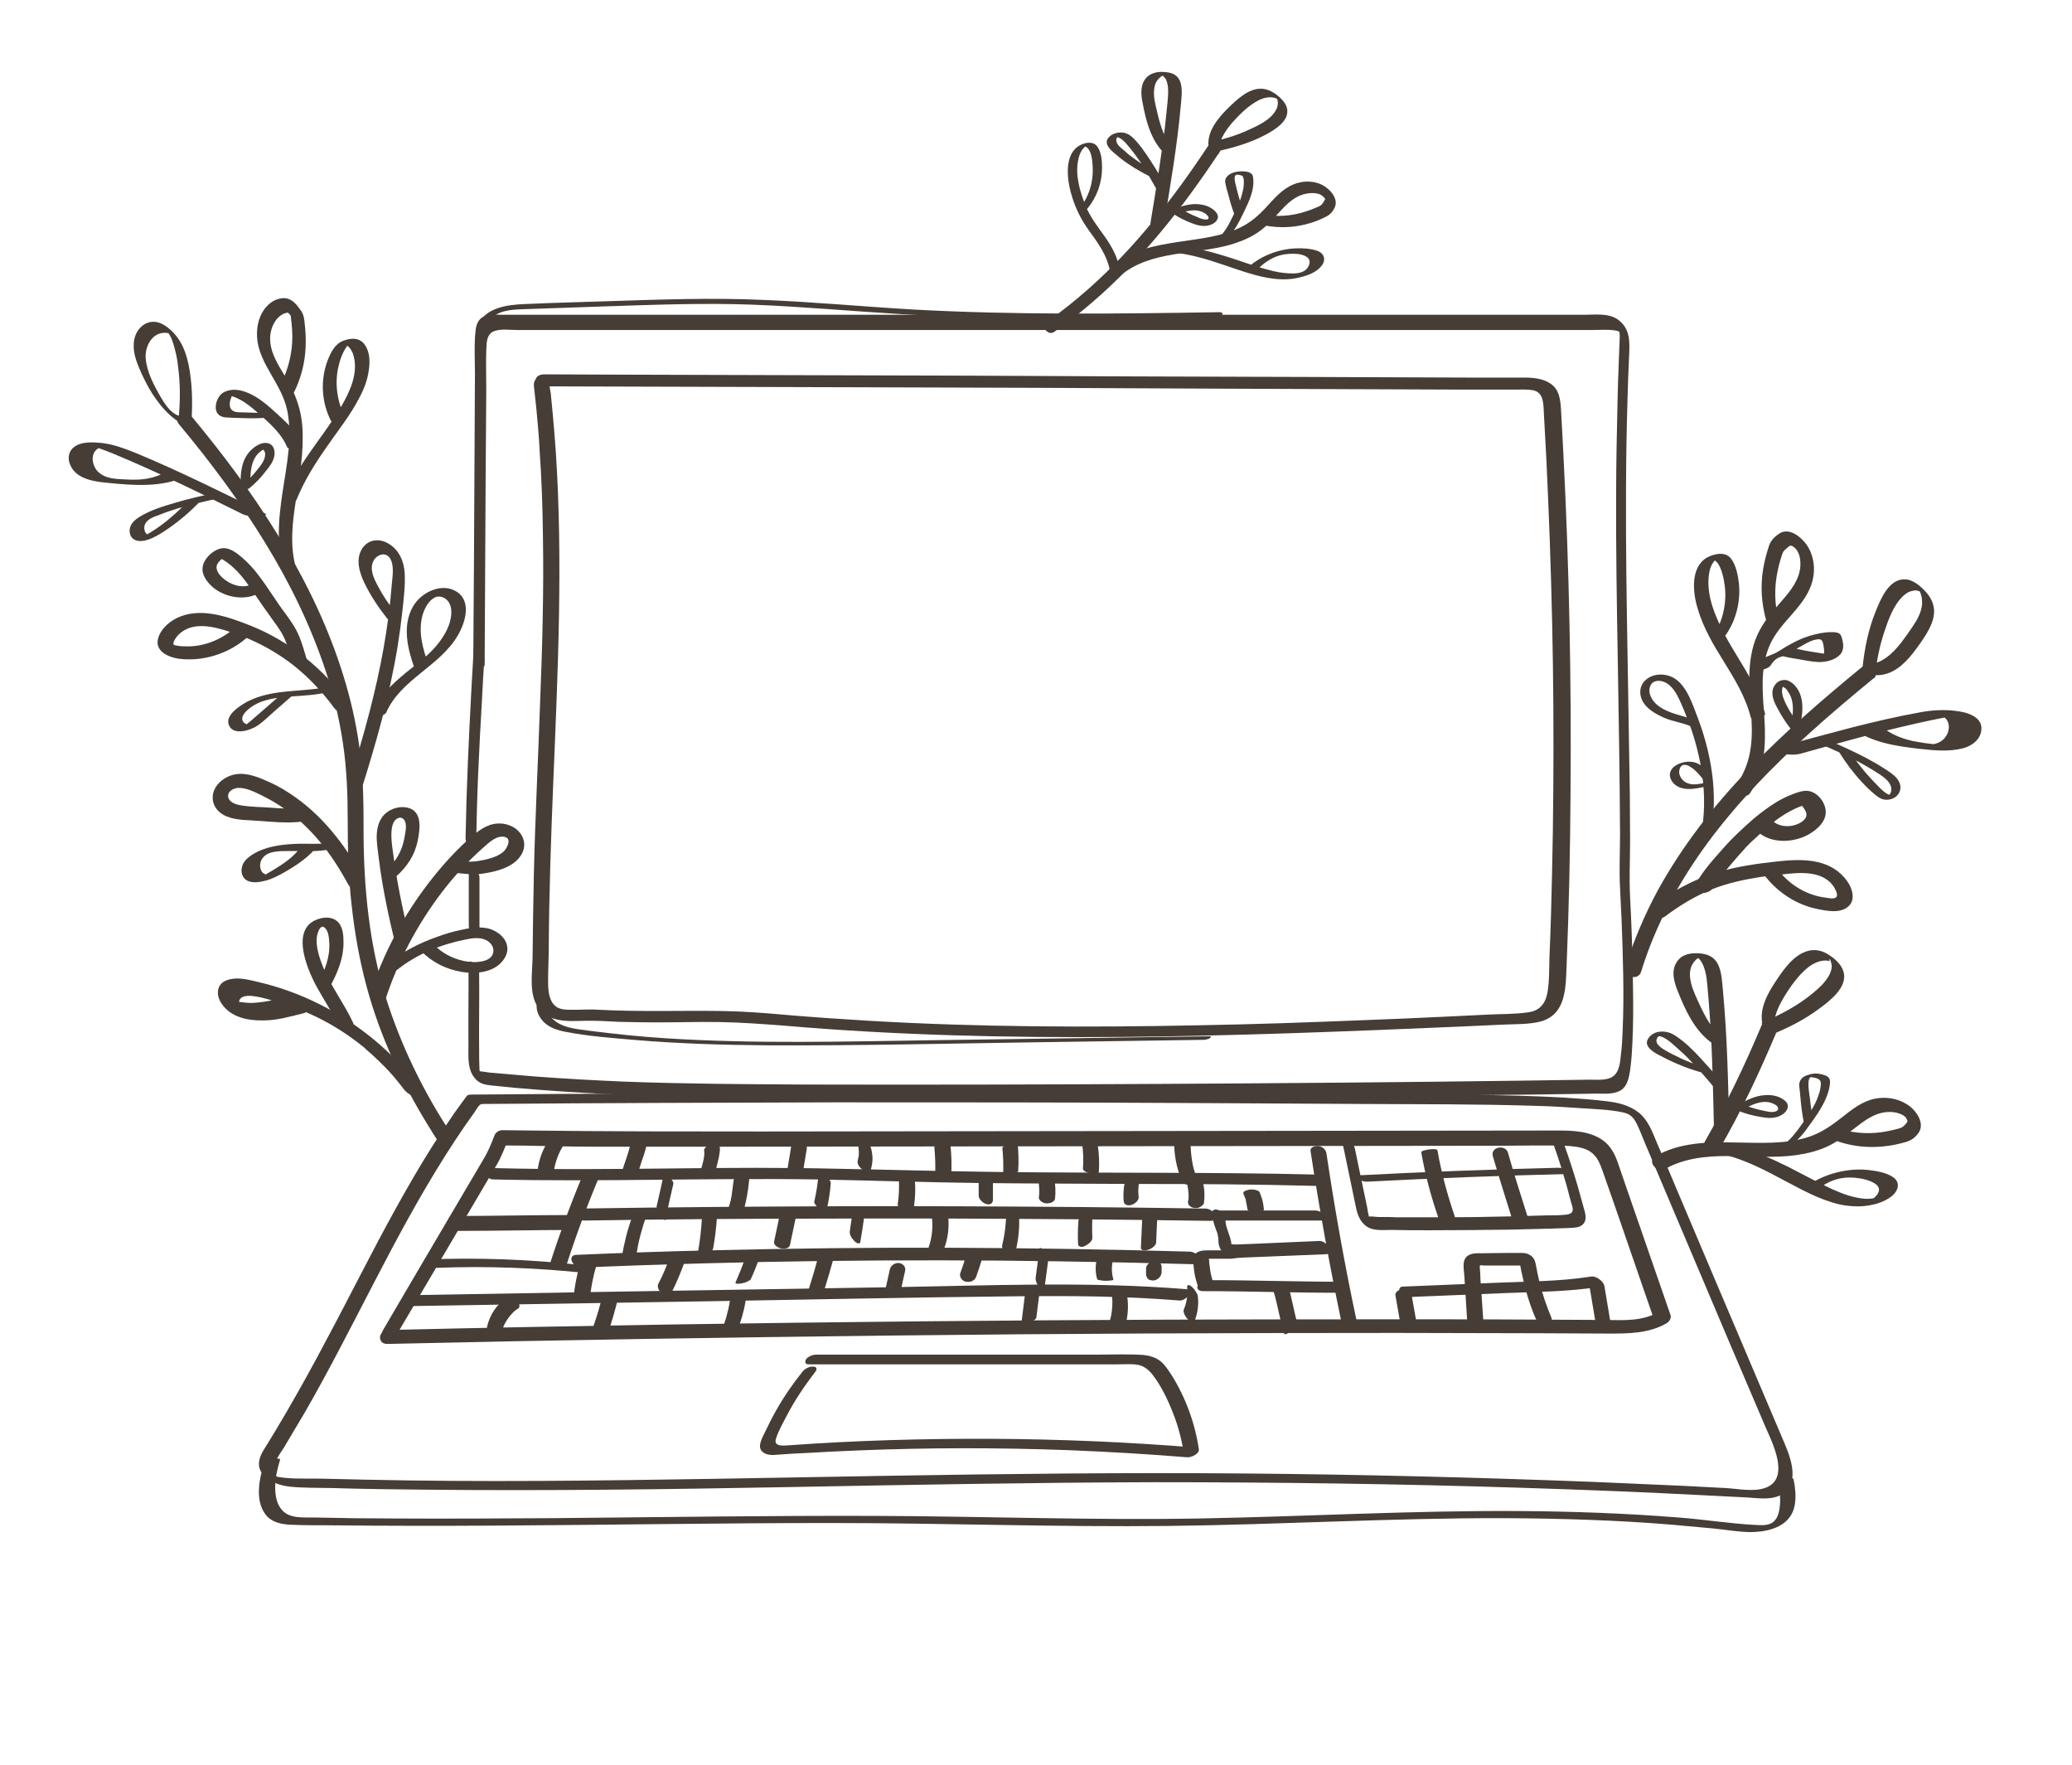 <?xml version="1.0" encoding="UTF-8"?> <!-- Generator: Adobe Illustrator 27.3.0, SVG Export Plug-In . SVG Version: 6.00 Build 0) --> <svg xmlns="http://www.w3.org/2000/svg" xmlns:xlink="http://www.w3.org/1999/xlink" x="0px" y="0px" viewBox="0 0 640 545" style="enable-background:new 0 0 640 545;" xml:space="preserve"> <style type="text/css"> .st0{display:none;} .st1{display:inline;} .st2{fill:#453D36;} .st3{display:inline;opacity:0.4;fill:#453D36;stroke:#453D36;stroke-width:3;stroke-miterlimit:10;} .st4{display:inline;opacity:0.4;} .st5{fill:#453D36;stroke:#453D36;stroke-width:3;stroke-linecap:round;stroke-linejoin:round;stroke-miterlimit:10;} </style> <g id="Слой_2"> </g> <g id="Слой_3"> </g> <g id="Слой_4"> </g> <g id="Слой_5" class="st0"> <path class="st3" d="M604.5,401.1c-22,3.1-43.6,8.7-64.4,16.6c0,0-0.1,0-0.1,0c0.9-1.6,1.7-3.2,2.5-4.8c0.3-0.6,0.6-1.2,0.9-1.9 c10-4.5,20.4-8.4,30.3-13.3c10-4.9,20.3-10.5,27.2-19.5c3.4-4.4,5.9-9.4,6.7-15c0-0.2-0.2-0.3-0.4-0.3c-10.9-1.1-21.8,2.5-31,8.3 c-9.5,6-17,14.3-23.6,23.3c-2.1,2.9-4.1,5.8-6,8.8c2.5-6.8,4.5-13.8,5.9-20.9c0.9-4.3,1.5-8.6,2-13c0.2-0.1,0.3-0.2,0.4-0.4 c0,0,0,0,0.1-0.1c6.1-7.1,15.2-10.9,21.2-18.1c5.9-7.1,8.8-16.1,10.2-25c0.9-5.9,1.3-11.8,1.6-17.7c0-0.9-1.6-0.2-1.9,0 c-7.2,4.5-11,11.9-14.6,19.3c-4.3,8.8-8.4,17.7-12.4,26.6c-1.3,3-2.6,6-3.9,9c0.3-4.7,0.5-9.4,0.5-14.2c0.1-0.2,0.1-0.4,0-0.6v0 c3.3-11.3,9-21.8,11.6-33.4c2.4-10.7,1.7-22-4.8-31.1c-3.3-4.6-7.8-8.3-13-10.7c-1-0.5-2.6,0.7-2.5,1.7c1,9.6-2.7,18.9-4.7,28.1 c-1.1,4.7-1.7,9.6-1.3,14.4c0.4,5.4,1.8,10.6,3.7,15.7c2.2,5.7,4.9,11.1,7.9,16.4c0,0.2,0.1,0.3,0.2,0.4c0,3.1,0,6.3-0.2,9.4 c-2.3-5.3-6.1-9.9-10.3-13.9c-7.2-6.8-15.7-12.3-24.2-17.5c-4.9-3-9.9-5.9-15-8.8c-0.8-0.5-2.9,0.5-2.8,1.6 c1.4,9.9,6.9,18.6,13.8,25.7c3.5,3.6,7.4,6.9,11.4,10c3.8,3,7.7,6,11.9,8.4c4.4,2.5,9.2,4.5,14.1,5.8c0.1,0,0.1,0,0.2,0 c-1.5,13.4-4.6,26.6-9.9,39c-1.5,3.4-3.1,6.7-4.9,10c1.6-8.2,4-22.4,0.3-29.9c-5-10.1-11.7-16.5-19.5-24.3 c-4.8-4.8-9-10.2-12.2-16.2c-0.3-0.6-1.4-0.4-2.1,0.1c-0.6,0.2-1.3,0.5-1.5,1c-4.3,9.2-2.2,19.8,2.8,28.3 c6,10.2,9.6,22.3,17.6,30.8c3.8,4.1,7.3,8.8,8.4,14.3c-5.9-4.4-12.8-7.4-19.5-10.1c-4.1-1.7-8.4-3.1-12.9-3.7 c-2.5-0.3-5-0.4-7.6-0.3v2.5c1,0,2.1,0,3.1,0c8.8,0.4,17.3,4.2,25.1,8.1c3.7,1.8,7.3,3.9,10.6,6.5c-0.9,0.2-1.7,0.6-2.5,1.1 c-2,1.2-3,2.5-5.3,3.2c-4.5,1.5-10.4,3-15,2c-4.7-1-9.2-4.6-13.5-6.7c-0.8-0.4-1.7-0.8-2.5-1.2v3.4c7.9,3.9,16.5,7,25.4,5.9 c2.7-0.3,5.4-1.1,7.9-2.2c1.2-0.5,2.3-1.2,3.4-1.9c1-0.6,2.1-1.4,3.2-1.2c-1.8,2.4-3.6,4.8-5.6,7c-4.3,4.8-8.8,9.5-13.5,13.9 c-2.3,2.2-3.8,3.5-5.3,5.5c-0.3,0.2-2,1.3-2.2,1.5c-2.2,1.9-4.4,3.7-6.7,5.4c-2.1,1.5-4.3,3-6.6,4.4v1.5c1.4-0.8,2.8-1.7,4.1-2.6 c3.4-2.2,6.6-4.7,9.7-7.3c4.5,3,9.1,5.9,13,9.6c3.7,3.4,7.2,6.4,11.9,8.3c4.2,1.7,8.7,2.6,13.2,3.1c4.8,0.5,9.7,0.6,14.5,0.2 c5.6-0.5,11.2-2,15.7-5.6c0.3-0.3,1.2-1.5,0.2-1.6c-8.4-1.2-16-4.9-23.6-8.5c-3.8-1.8-7.5-3.6-11.5-5c-2.8-1-5.6-1.5-8.5-1.9 c3.5,0,6.9,0,10.3-0.1c10.5-0.5,21.1-2.1,30.6-7c2.6-1.3,5.1-2.9,7.4-4.6c1.9-1.5,3.7-3.1,4.5-5.5c0-0.1,0-0.2-0.1-0.2 c-5-1.3-9.8-3.1-14.8-4.3c-5.1-1.3-10.2-1.8-15.4-1.3c-10.5,0.9-21.5,4.3-30.4,10.2c-3,2-5.6,4.3-8.5,6.5 c3.6-3.5,7.2-7.2,10.6-10.8c4-4.2,7.6-8.5,10.9-13.2c0,0,0-0.1,0.1-0.1c1.5-2.2,2.9-4.4,4.3-6.6c4.6,2.1,9.2,4.3,14.1,5.9 c5,1.6,10.2,2.2,15.4,1.9c10.1-0.7,19.9-5.4,27.2-12.4c4.1-3.9,7.5-8.6,9.7-13.8C605.3,401.2,604.9,401,604.5,401.1z M566.3,343.3 c3.7-8,7.2-16.3,11.6-23.9c1.8-3.2,4-6.2,6.8-8.6c-0.5,9.4-1.2,18.9-4.3,27.8c-1.5,4.2-3.6,8.3-6.4,11.8c-2.8,3.6-6.5,6.3-10.2,9 c-2.5,1.8-4.9,3.6-7.2,5.5C559.8,357.7,563,350.5,566.3,343.3z M542.5,319c-1.1-9.9,3.8-20.5,6-30c0.9-4,0.1-8.8,0-13 c7.8,4.6,14.8,13.4,16.4,22.3c1.9,11.1-1.8,22.2-5.8,32.4c-1.8,4.7-3.9,11.5-5.5,16.3C548.9,338.5,543.5,328.7,542.5,319z M528.5,357c-7.8-6-16.7-14.6-22-23c-2.3-3.7-1.5-6.9-2.6-11c7.4,4.3,14.7,8.6,21.7,13.4c7.8,5.3,15.7,11.2,21,19.2 c2.5,3.7,4.2,7.8,4.7,12.1C543.3,365.2,535.2,362.2,528.5,357z M587.9,366.8c5.4-1.8,11-2.5,16.6-2c-1.6,9.9-8.4,17.8-16.5,23.4 c-8.9,6.2-19,10.5-29,14.7c-4.7,2-9.4,3.9-14,6C555.8,392,568,373.4,587.9,366.8z M534.5,460c8.2,2.5,15.1,7.7,23,10.9 c3.8,1.5,7.6,2.8,11.6,3.5c-3.4,2.1-7.6,3.3-11.6,3.6c-4.5,0.3-8.5,0.5-13,0c-4.3-0.5-9-0.3-13-2c-4.2-1.8-8.7-4.9-12-8 c-3.5-3.4-5-7.8-9-10.5c3.9,0.3,6.1-0.8,10-0.5C525,457.4,530.1,458.7,534.5,460z M518.8,447.5c4-3.2,8.4-5.6,13.2-7.4 c9.3-3.4,19.7-5.4,29.5-3.5c4.6,0.9,9,2.5,13.5,3.8c1,0.3,2.3,0.5,3.3,0.9c0.6,0.2,0.6,0.3,0.4,1c-0.3,0.6-0.8,1.2-1.3,1.7 c-1.7,1.7-3.8,3-5.8,4.1c-8.9,5-19.2,6.6-29.3,7c-5.7,0.3-11.4,0.2-17.1,0c-2.9-0.1-5.8-0.3-8.6-0.6c-2.2-0.2-4.4-0.5-6.5-0.4 C513.1,452.1,516,449.7,518.8,447.5z M532.5,424c-2.2-9.7-11.5-19.5-15.5-28.5c-4.4-9.9-13-18.6-15.5-29.5c-1-4.5,0.5-9,1.9-13.5 c2.6,4.5,5.8,8.7,9.4,12.5c3.7,3.9,7.8,7.5,11.7,11.3c4,3.8,7.5,8,10.6,12.5c3.8,5.6,2.8,7.6,2.8,18.6 C538,411.8,533.5,419.9,532.5,424z M583.5,422.2c-8.8,4.2-18.7,4.8-28,1.9c-4.7-1.5-9.2-3.6-13.7-5.7c19.4-7.2,39.6-12.4,60.2-15.3 C598.2,411.4,591.7,418.3,583.5,422.2z"></path> <path class="st3" d="M90.3,331.9c2.8-3.8,5.7-7.6,8.3-11.6c1.5-2.3,2.7-5.3,4.4-7.9v-3.3c-1.7,4.1-3.9,8-6.4,11.7 c-5.5,7.9-12.4,15.4-15.1,24.9c-1.8,6.2-1.6,12.7,0.3,18.8c0.2,0.5-0.5,0.9-0.8,0.5c-1.4-1.8-2.8-3.7-4-5.6 c-6.6-9.8-11.3-20.7-14.7-32c0,0,0.1,0,0.2-0.1c4.1-1.9,6.4-4.4,9.2-7.9c4-5,6.1-8.3,9-11.5c2.9-3.3,5.8-6.8,8.2-10.5 c4.8-7.2,8.1-15.5,7.8-24.3c0-1-2-1.5-2.6-0.9c-3.9,3.3-6.5,7.8-10.3,11.2c-6.5,5.8-10.9,11-16,18c-2.6,3.6-6.1,10.2-7.4,14.4 c-0.2,0.5-0.8,0.5-0.9,0c-0.4-2-0.8-4.1-1.2-6.2c0.1-0.1,0.1-0.2,0.1-0.4c1.7-5,3.2-10.1,4.2-15.3c0.8-4.7,1.2-9.4,0.7-14.1 c-0.5-4.2-1.8-8.3-3.4-12.2c-3.3-7.7-7.8-15-8.5-23.5c-0.1-0.9-1.7-1.6-2.4-1.1c-4.1,2.9-7.3,6.8-9.5,11.3 c-4.2,8.9-3,18.7,0.8,27.6c4,9.5,10.6,17.7,15.3,26.9l0,0c0,0.2,0,0.4,0.1,0.5c0.6,3.2,1.2,6.3,2,9.5c0.1,0.5-0.6,0.8-0.9,0.4 c-1.1-1.6-2.2-3.2-3.3-4.8c-4.8-7.1-9.8-14.1-14.9-21c-4.3-5.8-8.8-11.6-15.7-14.3c-0.2-0.1-1.8-0.4-1.6,0.3c1.2,5,2.4,10.1,4.2,15 c2.6,7.5,6.6,14.8,12.8,19.9c6.3,5.3,14.7,7.1,21.1,12.2c0,0,0,0,0.1,0.1c0.1,0.1,0.2,0.2,0.4,0.3c1.1,3.7,2.4,7.3,3.8,10.9 c1.9,4.7,4,9.3,6.5,13.7c0.3,0.5-0.4,1-0.8,0.6c-1.3-1.3-2.6-2.6-3.9-3.9c-7.1-6.7-14.9-12.6-24-16.3c-8.8-3.5-18.8-4.9-28-2.2 c-0.2,0-0.3,0.1-0.3,0.3c1.6,4.6,4.5,8.6,8.2,11.8c7.4,6.6,17.2,9.8,26.6,12.5c9.2,2.6,18.7,4.3,28,6.6c0.1,0,0.2,0.1,0.3,0.2 c0.3,0.4,0.6,0.9,0.9,1.3c0.7,0.9,1.4,1.8,2.1,2.7c-0.4,0.7-0.1,0.2-0.5,0.8c-18.8-3.4-37.9-4.7-56.9-3.8c-0.3,0-0.7,0.2-0.4,0.6 c2.8,4.1,6.4,7.6,10.6,10.3c7.4,4.8,16.6,7.3,25.4,6.3c4.6-0.5,8.9-1.9,13-4.1c3.8-2,7.3-4.6,10.9-7c0.2-0.2,0.5-0.1,0.6,0.1 c1.4,1.6,2.9,3.2,4.5,4.7c0,0,0,0,0,0.1c1.3,1.2,8.7,8.3,13.9,12.8c0.4,0.4,0,1.1-0.5,0.8c-1.2-0.6-2.4-1.2-3.6-1.8 c-8.6-3.7-19.6-1.8-28.8-1c-4.6,0.4-8.9,1.7-13.1,3.6c-4.1,1.9-8,4.2-12.1,6.1c-0.1,0.1-0.1,0.1-0.1,0.2c1,1.9,2.9,3,4.8,4 c2.3,1.2,4.6,2.1,7.1,2.8c8.9,2.7,17,2,26.1,0.7c2.1-0.3,15.9-4.9,23.5-6.4v-2.6c-0.6,0.2-1.2,0.3-1.8,0.5 c-2.4,0.7-4.7,2.4-7.7,3.4c-4.7,1.6-10.4,3.5-15.3,4.2c-8.7,1.2-17.9,1.5-26.3-1.4c-2-0.7-4-1.5-5.7-2.6c-0.5-0.3-1-0.7-1.4-1.2 c-0.3-0.5-0.3-0.6,0.2-0.9c0.8-0.5,1.8-0.9,2.7-1.3c3.6-1.9,7.2-3.9,11-5.4c8.2-3.3,18.3-4.7,26.9-3.3c4.4,0.8,9,1.9,13,4 c1.6,0.8,3,1.2,4.5,1.8v-4.6c-2.5-1.9-4.9-3.9-7.5-5.9c-2.1-1.6-4-3.3-6-5.1c1-0.4,2,0.1,3,0.5c1.1,0.4,2.1,0.8,3.2,1.1 c2.3,0.6,4.8,0.8,7.2,0.7h0v-2.2c-1.5,0.2-3.1,0.2-4.7,0c-2.1-0.2-3.9-1-5.8-1.7c-0.5-0.2-1-0.3-1.5-0.4c-0.4-0.1-0.5-2.4-0.3-2.7 c2.3-2.5,4.3-4.4,7-6.4c1.7-1.3,3.4-2.5,5.2-3.5v-1.2c-4.7,3-9.4,6.3-13.4,10.3c-0.3,0.3-0.9,0.1-0.8-0.4c0.4-4.4,2.5-8.6,4.9-12.3 c2.9-4.5,6.3-8.8,9.3-13.2v-5.3c-1.6,2.7-3.4,5.4-5.2,7.9c-4.5,6.3-10.5,13.3-11.7,21.2c-0.1,0.5-1.4,2.6-1.6,2.2 c-1.1-2.9-2.6-6.6-2.8-9.7c-0.4-4.7-0.3-10.1,1.4-14.5C84.8,340.2,87.5,335.8,90.3,331.9z M55,322.5c-1.7-0.9-3.5-1.8-5.3-2.6 c-3.6-1.7-7.2-3.5-10.2-6.1c-3-2.6-5.4-5.8-7.4-9.2c-4-6.8-6-14.5-7.9-22.1c-0.1-0.4,0.4-0.8,0.8-0.5c2.4,1.5,4.4,3.6,6.2,5.7 c5,5.9,9.4,12.4,13.8,18.8c3.6,5.1,7.1,10.3,10.6,15.4C56,322.2,55.5,322.7,55,322.5z M56.5,304.6c-0.1,0.4-0.7,0.5-0.9,0.1 c-2-3.5-5.3-7.7-7.5-11.1c-5.1-8.2-10-17.1-10.2-27c-0.1-7.7,4.3-14.4,9.9-19.6c0.3-0.3,0.7-0.1,0.8,0.3c0.7,3.3,1.8,6.4,3.1,9.5 c3.4,7.8,7.8,15.2,8.4,23.9C60.9,288.8,59,296.9,56.5,304.6z M61.8,324.2c-0.1-3.6,0.7-7.1,2.1-10.4c3.3-7.7,7.7-17.5,13.6-23.3 c5-5,9.8-9.2,15.2-13.8c0.3-0.3,0.8,0,0.8,0.4c-0.3,3.4-1.2,6.6-2.5,9.8c-3.2,8.1-8.7,14.8-14.4,21.2c-4.8,5.3-7.8,13.1-14.1,16.4 C62.2,324.8,61.8,324.5,61.8,324.2z M72.2,359.2c-3.8-0.9-7.7-1.7-11.5-2.6c-9.2-2.1-18.6-4.2-27.3-8.1c-7.6-3.4-14.7-9-17.7-17 c-0.1-0.3,0.1-0.6,0.3-0.7c4.6-1.2,9.4-1.4,14.1-0.8c17.7,2.5,30.9,15.8,42.5,28.3C73,358.7,72.7,359.3,72.2,359.2z M76.5,368.4 c-3,2.1-6,4.2-9.3,5.9c-7.6,4-16.2,5-24.5,2.8c-7.3-2-13.9-6.6-18.4-12.7c-0.2-0.3,0-0.8,0.4-0.8c17.2-0.7,34.4,0.5,51.4,3.3 C76.9,367,77.1,368,76.5,368.4z"></path> <g class="st4"> <path class="st5" d="M524,486.7c-8.6,0-26.2-0.7-26.7-0.7c-2.3-0.2-4.6-0.4-7-0.6c0,0-0.1,0-0.1,0c0-44.3,0-88.5,0-132.8 c0-44.2,0-88.4,0-132.6c0-24.9,0-49.9,0-74.8c0-0.2-0.2-0.3-0.4-0.3c-0.2-0.1-0.4-0.2-0.7-0.2c-1.4,0-2.8,0-4.2,0 c-0.4,0-0.8,0.1-1.1,0.2c-0.1,0-0.2,0.1-0.3,0.1c-22.6,0-45.2,0-67.8,0c-3.6,0-7.2,0-10.8,0c-3.7-0.2-7.3-0.5-11-0.8 c0-2.9,0.5-9.2,0.5-9.6c0-2.2,0-4.5,0-6.7c0-0.7-0.7-1-1.3-1c-0.3,0-19.5,0.1-19.9,0.1c-1.3,0-3.8-0.2-3.8-0.3 c0.3-7,0.5-13.9,0.8-20.9c0-0.2-2.1-0.6-2.8-0.6c-19.6,0-39.2,0-58.8,0c-19.5,0-39.1,0-58.6,0c-11.1,0-22.1,0-33.2,0 c-0.5,0-2.4,0.5-2.6,0.6c-0.1,0-0.3,0.1-0.4,0.1c-0.2,0.1-0.4,0.2-0.6,0.3c-0.1,0.1-0.1,0.1-0.2,0.2c-0.1,0.1-0.1,0.2-0.1,0.3 c0,0.4,0,0.8,0,1.2c0,0.1,0.8,13,0.8,19.3c-1.8,0-3.6,0-5.4,0c-0.3,0-17-0.4-17,0.6c0,23.4-0.3,70.3-0.3,70.3 c-0.2,0-1.2,0.2-1.5,0.3c-0.3,0.1-1.6,0.3-1.8,0.3c-0.4,0-44.2,0.3-65.8,0.3c-6.5,0-13,0-19.5,0c-0.5,0-1.6,0.2-1.9,0.7 c-0.1,0.2,0.1,2.7,0.1,3.8c0,36.7,0,73.4,0,110.1c0,37,0,73.9,0,110.9c0,20.5,0,40.9,0,61.4c-0.6,0.1-1.1,0.2-1.7,0.3 c-0.4,0.1-0.8,0.2-1.1,0.4c-0.1,0-0.1,0.1-0.2,0.2c-5.1,0-10.1,0-15.2,0c-0.9,0-3.1,1.3-1.2,1.3c57.5,0,115.1,0,172.6,0 c22.4,0,44.9,0,67.3,0c0.3,0.1,0.6,0.1,0.9,0c23.1,0,98.2,0,103.6,0c32.3,0,64.6,0,96.9,0C523.7,488,525.9,486.7,524,486.7z M486.6,147.3c0.3,0,0.5-0.1,0.7-0.2c0,44.1,0,88.2,0,132.2c0,44.2,0,88.4,0,132.6c0,24.9,0,49.8,0,74.8c-2.9,0-9.3-0.4-9.6-0.4 c-0.3,0-1,0-1,0c-0.1,0-0.6-0.1-0.8-0.1c-0.3-0.1-0.7-0.1-1-0.2c-0.1,0-0.3-0.1-0.4-0.1c0,0,0,0,0,0c0,0,0,0,0,0 c-0.1,0-0.2-0.1-0.3-0.1c-0.4-0.1-1.3-81.7-1.3-122.6c0-40.8,0-81.6,0-122.3c0-23,0-46,0-69c0-0.4-16.1,0-23,0 c-0.7,0-2.7,1.4-2.7,2c0,40.6,0,81.3,0,121.9c0,40.4,0,80.9,0,121.3c0,22.8,0,45.6,0,68.4c0,0,0,0.1,0,0.1c0,0,0,0,0,0 c0,0.4-0.1,0.8-0.1,1.1c-5,0-10,0-14.9,0c0.1-0.1,0.1-0.2,0.1-0.2c0-41,0-82,0-123c0-40.8,0-81.6,0-122.3c0-23,0-46,0-69 c0-0.5-15.5,0.9-21.7,0.9c-0.4,0-1,0.1-1.5,0.4c-0.8,0-1.7,0.4-1.7,1.2c0,40.8,0,81.6,0,122.4c0,40.6,0,81.2,0,121.7 c0,22.7,0,45.4,0,68c-4.4,0-8.7,0-13.1,0c0-30.2,0-60.4,0-90.6c0-30.3,0-60.6,0-90.9c0-17.1,0-34.1,0-51.2 c0-0.3-0.3-31.8-0.3-47.3c0-16.8,0-33.6,0-50.4c0-2.6,0-5.3,0-7.9c6.5,0.1,13-0.1,19.5-0.5c0.2,0,3.1-0.1,4.3,0 c0.5,0,32.9-0.5,48.6-0.5C473.1,147.3,479.9,147.3,486.6,147.3z M453.9,486.2c-0.4-0.1-0.8-0.2-1.2-0.3c-0.6-0.1-1.2-0.3-1.8-0.5 c-0.2-0.1-0.3-0.1-0.5-0.1c0,0,0-0.1,0-0.1c0-0.2,0-0.3-0.1-0.4c0-0.1-0.1-0.2-0.2-0.3c0-40.4,0-80.9,0-121.3 c0-40.4,0-80.9,0-121.3c0-22.7,0-45.3,0-68c6.6,0,14.3,0,20.9,0c0,40.5,0,81,0,121.5c0,40.8-1,81.6-1,122.3c0,23-2,45.9-2,68.9 C462.9,486.7,454.1,486.2,453.9,486.2z M275.5,107.4c19.5,0,39.1,0,58.6,0c11.1,0,24.1,0,35.2,0c0.1,0,0.1,0,0.1,0 c-0.2,6.3-0.5,12.7-0.7,19c-1,0.3-41.6,0.8-59.9,0.8c-21.4,0-42.8,0-64.2,0c-9.3,0-18.6,0-27.9,0c0-6.4,0-12.7,0-19.1 C216.7,107.6,255.9,107.4,275.5,107.4z M176,431.5c5.1,0,10.3,0,15.4,0c0,5.2,0,11.4,0,16.6c-17.6,0-35.3-1-52.9-1 c-5.2,0-10.3,0-15.5,0c-0.2,0-0.4,0-0.7,0.1c0-5.2,0-10.5,0-15.7C140.2,431.5,158.1,431.5,176,431.5z M121.5,400.9 c0-1.2,0-2.4,0-3.6c17.8,0,35.5,0,53.3,0c5.2,0,10.5,0,15.7,0c0.3,0,0.6,0,0.9-0.1c0,3.6,0,7.2,0,10.8c0,1.6,0,4.1,0,5.7 c0,0-0.1-1-0.1-1c-18.3,0-36.6,0-54.9,0c-5,0-9.9,0-14.9,0c0-3.9,0-7.7,0-11.6C121.5,401,121.5,400.9,121.5,400.9z M121.9,363.2 c17.6,0,35.2,0,52.9,0c4,0,8,0,12,0c0,0.1,0.1,0.1,0.2,0.1c1.5,0.2,2.9,0.3,4.4,0.3c0,5.1,0,10.2,0,15.3c-18,0-36,0-53.9,0 c-5.2,0-10.4,0-15.5,0C121.9,373.7,121.9,368.4,121.9,363.2z M122.6,331.6c17.6,0,35.2,0,52.8,0c4.8,0,9.6,0,14.4,0 c0.2,0.1,0.5,0.2,0.7,0.3c0.3,0.1,0.6,0.3,0.8,0.4c0,4.6,0,9.1,0,13.7c-1.1,0.2-2.1,0.3-3.2,0.5c-16.7,0-33.5,0-50.2,0 c-5.1,0-10.2,0-15.3,0C122.6,341.6,122.6,336.6,122.6,331.6z M122,297.7c17.6,0,35.1,0,52.7,0c4.9,0,9.9,0,14.8,0 c0.1,0,0.2,0,0.2,0c0.1,0,0.1,0,0.2,0c0.5,0.2,1,0.4,1.4,0.6c0,4.6,0,9.1,0,13.7c-0.1,0.1-0.2,0.2-0.3,0.3c-0.1,0-0.2,0.1-0.2,0.2 c-0.2,0.1-0.4,0.3-0.6,0.4c-17.7,0-35.4,0-53.1,0c-5,0-10.1,0-15.1,0C122,307.8,122,302.8,122,297.7z M121.9,263.6 c17.8,0.2,35.5,0.2,53.3-0.1c5.2-0.1,10.4-0.2,15.7-0.3c0.2,0,0.3,0,0.5,0c0,1.6,0,3.2,0,4.8c0,3.3,0,6.6,0,9.9c0,0-0.1,0-0.1,0 c-18.3,0-36.6,0-55,0c-4.8,0-9.6,0-14.4,0C121.9,273.1,121.9,268.4,121.9,263.6z M136.9,244.1c-4.8,0-9.6,0-14.4,0 c0-5.2,0-10.5,0-15.7c17.8,0,35.5,0,53.3,0c5.2,0,10.4,0,15.6,0c0,5.2,0,10.5,0,15.7c0,0,0,0,0,0c-0.6,0-1.2,0-1.8,0 C172,244.1,154.4,244.1,136.9,244.1z M191.4,346.5c0,0-0.1,0-0.1,0C191.3,346.5,191.3,346.5,191.4,346.5 C191.4,346.5,191.4,346.5,191.4,346.5z M116.4,486.7c-0.2-0.1-0.5-0.2-0.7-0.2c-3.9,0-7.8-0.2-11.7-0.6c-0.1,0-0.1,0-0.2,0 c0-36.9,0-73.8,0-110.7c0-37,0-73.9,0-110.9c0-20.6,0-41.2,0-61.8c0.1-0.3,0.1-0.6,0.1-0.9c0-0.4,0-0.9,0.1-1.3 c22.3,0,44.6,0,66.8,0c6.5,0,13,0,19.5,0c0.3,0,0.8-0.1,1.2-0.2c0,9,0,17.9,0,26.9c-18.1,0-36.2,0-54.3,0c-4.9,0-9.8,0-14.7,0 c-0.5-1-2.8-0.5-2.8,0.6c0,0,0,0,0,0c0,0,0,0-0.1,0.1c-0.1,0.3-0.6,17.6,0,17.6c0,0,0.1,0,0.1,0c0.3,0.8,1.7,0.8,2.4,0.3 c9.9,0,19.8,0,29.8,0c0.1,0,0.3,0,0.3-0.1c1.4,0,2.9-0.1,4.3-0.2c5.7,0,11.4,0,17.1,0c3.6,0,7.2,0,10.8,0c2.4,0.2,4.7,0.2,7.1,0.1 c0,5.4,0,10.7,0,16.1c-18.3,0.4-36.6,0.6-54.8,0.5c-5.2,0-10.4-0.1-15.7-0.1c-0.6,0-1.6,0.2-1.9,0.8c-0.1,0.3,0,11.5,0,16.8 c0,0.1,0.2,0.1,0.5,0.1c0.2,0.3,37.7,0.4,56.1,0.4c5.2,0,10.3,0,15.5,0c0.1,0,0.2,0,0.3,0c0,5.3,0,10.5,0,15.8c-0.1,0-0.1,0-0.2,0 c-18.3,0-36.5,0-54.8,0c-5.1,0-10.3,0-15.4,0c-0.6,0-1.6,0.2-1.9,0.8c-0.1,0.3,0,12.1,0,17.7c0,0.3,1.8,0.7,2.3,0.7 c17.9,0,35.8,0,53.6,0c5.1,0,10.3,0,15.4,0c0,0,0,0,0,0c0.1,0,0.1,0,0.2,0c0.2,0,0.4,0,0.6,0c0,5,0,10,0,15.1c-18,0-36.1,0-54.1,0 c-4.9,0-15.7-0.1-16.3,0.1c-0.5,0.1-1.3,1.2-1.2,1.3c0,5.5,0,11.1,0,16.6c0,0.3,1.5,0.4,1.7,0.4c18.1,0,36.2,0,54.2,0 c4.2,0,8.3,0,12.5,0c0.3,0.1,2.4,0.5,3.2,0.6c0,4.3,0,8.6,0,13c-18,0-36,0-54,0c-5.1,0-10.3,0-15.4,0c-0.1,0-0.1,0-0.2,0 c-0.6-0.7-2.7-0.2-2.7,0.8c0,5.8,0,11.6,0,17.4c0,0.9,1.3,0.9,2.2,0.5c18.2,0,36.3,0,54.5,0c5.2,0,10.4,0,15.7,0c0,0,0,0,0.1,0 c0,5,0,10,0,15c-18.3,0-36.5,0-54.8,0c-5.1,0-15.5-0.2-15.6-0.2c-0.3-0.1-0.8,0-1.1,0.1c-0.5,0.1-1.3,0.4-1.3,1c0,1.5,0,3,0,4.4 c0,0.1,0,0.1,0,0.2c0,4.1,0,8.3,0,12.4c0,0.8,0.8,1.1,1.6,1c0.1,0,0.3,0.1,0.5,0.1c18.3,0,36.6,0,54.9,0c5.2,0,10.3,0,15.5,0 c0.1,0,0.2,0,0.4,0c0,5.2,0,10.3,0,15.5c-18,0-36.1,0-54.1,0c-5.2,0-10.4,0-15.6,0c-0.9-0.3-2.4,0.1-2.4,1c0,5.9,0,11.8,0,17.7 c0,0.9,1.1,1.1,2,0.8c0.1,0,0.2,0,0.3,0c18,0,36.1,0,54.1,0c5.1,0,10.3,0,15.4,0c0.1,0,0.2,0,0.2,0c0,12.3,0,24.7,0,37 c-3.9,0-7.8,0-11.8,0C158.5,486.7,137.4,486.7,116.4,486.7z M273.2,486.5c0-20,0-39.9,0-59.9c0-4.9,0.3-15.3,0.3-15.4 c0-1.2,0-2.4,0-3.6c9,0,17.9,0,26.9,0c0.5,0,15-0.5,21.2-0.5c0,21.1-1,42.3-1,63.4c0,5.4,1,10.9,1,16.3c-15.8,0-32.6,0-48.5,0 C273.2,486.6,273.2,486.5,273.2,486.5z M323.6,486.7c0-21.2,0-42.5,0-63.7c0-5.4,0.2-17.3-0.2-17.3c-0.5-0.6-15.1,0-21.6,0 c-0.2,0-19.8,0.1-29.5,0.1c-0.6,0-1.6,0.2-1.9,0.8c-0.2,0.3-0.1,3.6-0.1,3.8c0,20,0,39.9,0,59.9c0,5.5-0.3,11.3-0.3,16.8 c-25.4,0-50.4-0.3-75.8-0.3c0-0.1,0-0.1,0-0.2c0-46.7,0-93.5,0-140.2c0-46.7,0-93.3,0-140c0-25.8,0-51.5,0-77.3 c3.9,0,7.8,0,11.7,0c0.4,0,47.6,1.1,66.1,1.1c21.4,0,43.6,0,65,0c12.1,0,23-1.4,35.1-1.4c0.1,0.1,0.2,0.1,0.4,0.1 c6.2,0,13.4,0,19.6,0c0,16.7-1,33.5-1,50.2c0,16.8,1,33.6,1,50.4c0,9.5,0,19,0,28.5c0,0.1,0.2,58.5,0.2,87.5c0,30.3,0,60.6,0,90.9 c0,16.8-1,33.6-1,50.4c-13.3,0-26.7,0-40,0C342.1,486.7,332.8,486.7,323.6,486.7z M410.3,486.7c0-40.6,0-81.3,0-121.9 c0-40.6,0-81.2,0-121.7c0-22.9,0-45.8,0-68.7c6.4,0,14.8,0,21.1,0c0,40.5-2,81-2,121.5c0,40.8,2,81.6,2,122.3 c0,22.8-1,45.6-1,68.5C424,486.7,416.7,486.7,410.3,486.7z"></path> <path class="st5" d="M367.9,414.5c-6.6,0-22.7,0-22.7,0.8c0,11.4-0.7,34.3-0.7,34.3c-0.3,0.6,0.3,1,0.8,1c7.3,0,14.6,0.1,21.9,0.1 c0.6,0,1.5-0.2,1.9-0.8c0.3-0.2,0.5-0.5,0.5-0.8c0-11.5,0-23,0-34.5C369.6,414.3,368.7,414.3,367.9,414.5z M368.7,415.6 c0,11.1,0,22.2,0,33.3c-6.4,0-14.8-0.1-21.2-0.1c0.4-11.1,0.6-22.1,0.6-33.2c6.1,0,14.1,0,20.2,0 C368.4,415.7,368.6,415.7,368.7,415.6z"></path> <path class="st5" d="M218.4,416.9c-0.7,0-1.5,0.2-2,0.5c-0.3,0.2-0.4,0.5-0.1,0.5c-0.2,0.1-0.3,0.3-0.3,0.5 c0.4,11.6,0.2,23.1-0.4,34.7c0,0.2,1.7,0.6,2.2,0.6c6.9,0,13.8,0,20.8,0c0.2,0,0.4,0,0.5-0.1c0.2,0,0.3,0,0.3-0.1c0,0,0,0,0,0 c0.5-0.3,0.8-1.6,0.8-1.8c0-11.5,0-23,0-34.5C240.2,416.8,225,417,218.4,416.9z M218.4,451.6c0.6-11,0.8-22.1,0.4-33.1 c6.1,0,13.3,0,19.4,0c0,11,0,22.1,0,33.1C232,451.6,224.7,451.6,218.4,451.6z"></path> <path class="st5" d="M240.7,208.1c0-0.3-1.9-0.6-2.3-0.6c-6.8,0-13.5,0-20.3,0c-0.5,0-1.3,0.3-1.5,0.9c-0.3,0.2-0.5,0.3-0.5,0.6 c0,11.6,0,23.2,0,34.8c0,0,0,0,0,0.1c-0.3,0.3-0.2,0.5,0.3,0.5c7.1,0,14.2,0,21.4,0c0,0.7,2.6,0.3,2.9-0.6 C240.9,243.5,240.7,219.8,240.7,208.1z M219,243c0-11.1,0-22.3,0-33.4c6.3,0,14.5,0,20.8,0c0,11.2-1,22.4-1,33.6 c-6.3,0-13.6,0-19.8,0C219,243.1,219,243,219,243z"></path> <path class="st5" d="M240.3,260.2c0-1-14.9-0.2-21-0.2c-0.1-0.5-2.9-0.1-2.9,0.8c-0.2,11.7-0.5,23.4-0.7,35c0,0.3,0.8,0.3,1.6,0.1 c6.7,0,13,0.1,19.7,0.1c2,0,3.3,0.4,3.3-0.5C240.4,295.4,240.3,271.7,240.3,260.2z M219.3,261.6c6,0,14.1,0,20.1,0c0,11,0,22,0,33 c-6.3,0-14.5,0-20.8,0C218.8,283.5,219.1,272.6,219.3,261.6z"></path> <path class="st5" d="M238.9,312.5C238.9,312.5,238.9,312.5,238.9,312.5c-6.8,0-22.9-2.5-23.2,0.5c-1,11.6,0,23.4,0,35 c0,0.8,1.1,0.8,1.9,0.6c6.6,0,13.1,0,19.7,0c0.3,0.6,2.7,0.2,2.8-0.8c0,0,0.1-23.5,0.2-35C240.4,312.4,239.6,312.3,238.9,312.5z M218.6,314c6.3,0,13.5,0,19.8,0c0,10.9-0.1,21.9-0.1,32.8c-6.2,0-13.5,0-19.7,0C218.6,335.8,218.6,324.9,218.6,314z"></path> <path class="st5" d="M217.6,364.1c-0.9-0.3-2.3,0.2-2.3,1.1c0,11.9,0,23.7,0,35.6c0,0.9,1.1,1.2,1.9,0.9c0.1,0,0.3,0,0.4,0 c6.8,0,13.7,0,20.5,0c0.4,0,0.9-0.2,1.2-0.5c0.5-0.2,0.9-0.5,0.9-0.9c0-12,0-24,0-36C240.3,363.4,224.3,364.1,217.6,364.1z M239.4,399.5c-6,0-14.1,0-20.1,0c-0.3,0-0.7,0-1,0.1c0-11.2,0-22.3,0-33.5c6.4,0,14.8,0,21.1,0 C239.4,377.2,239.4,388.4,239.4,399.5z"></path> <path class="st5" d="M369.7,207.1c0-0.3-0.6-0.4-1.2-0.3c-0.3-0.2-0.8-0.3-1.1-0.3c-6.8,0-13.5,0-20.3,0c-0.5,0-1.3,0.3-1.5,0.9 c-0.3,0.2-0.5,0.3-0.5,0.6c0,11.6-0.2,35.4,0.3,35.4c7.1,0,24,0.3,24.2-0.6C369.9,242.5,369.7,218.8,369.7,207.1z M348,242 c0-11.1,0-22.3,0-33.4c6.3,0,14.5,0,20.8,0c0,11.2-2,22.4-2,33.6c-6.3,0-12.6,0-18.8,0C348,242.1,348,242,348,242z"></path> <path class="st5" d="M369.3,259.2c0-1-24.3-1.1-24.3-0.2c-0.2,11.7-0.1,24.1-0.3,35.8c0,0.3,0.8,0.3,1.6,0.1 c6.7,0,23.1,0.5,23.1-0.5C369.4,294.4,369.3,270.7,369.3,259.2z M348.3,260.6c6,0,14.1,0,20.1,0c0,11,0,22,0,33 c-6.3,0-14.5,0-20.8,0C347.8,282.5,348.1,271.6,348.3,260.6z"></path> <path class="st5" d="M367.9,311.5C367.9,311.5,367.9,311.5,367.9,311.5c-6.8,0-23.2-0.4-23.2,0.5c0,11.7,0,23.4,0,35 c0,0.8,1.1,0.8,1.9,0.6c6.6,0,22.4,0.2,22.6-0.8c0,0,0,0,0,0c0.1-0.2,0.1-0.4,0-0.6c0-11.4,0.1-22.9,0.1-34.3 C369.4,311.4,368.6,311.3,367.9,311.5z M347.6,313c6.3,0,14.5,0,20.8,0c0,10.9-0.1,21.9-0.1,32.8c-6.2,0-14.5,0-20.7,0 C347.6,334.8,347.6,323.9,347.6,313z"></path> <path class="st5" d="M346.5,400.6c0.1,0,1.1,0,1.5,0c0.2,0,12.6-0.4,18.3-0.4c0.1,0,3-0.1,3-0.9c0-12,0-24,0-36 c0-1-16-0.3-22.7-0.3c-0.9-0.3-2.3,0.2-2.3,1.1c0,11.9,0,23.7,0,35.6C344.3,400.8,345.6,401,346.5,400.6z M368.4,398.7 c-1.7,0-5.5,0-7.2,0c-1.4-0.1-2.8-0.2-4.2-0.3c-3.1-0.2-6.3-0.2-9.4-0.1c-0.1,0-0.2,0-0.4,0c0-11.1,0-22.2,0-33.3 c6.4,0,14.8,0,21.1,0C368.4,376.3,368.4,387.5,368.4,398.7z"></path> <path class="st5" d="M215.7,190.2c0,0.4,1,1.5,1.5,1.5c6.4,0,12.9,0,19.3,0c0.7,0.8,2.8,0.4,2.7-0.8c-0.1-11.7,0.1-23.5,0.5-35.2 c0-0.2-0.4-1.2-0.9-1.2c-3.7,0-14.1-0.5-15.7-0.5c-1.9-0.1-3.7,0-5.6,0c-0.6,0-1.5,0.2-1.9,0.7 C215.5,155.1,215.7,178.6,215.7,190.2z M238.8,156c-0.4,11.3-0.6,22.7-0.5,34.1c-5.9,0-13.8,0-19.7,0c0,0,0,0,0,0 c0-11.3,0-22.7,0-34c2.3,0,4.6,0,6.9,0C226.2,156,235.9,156,238.8,156z"></path> <path class="st5" d="M345.5,190.5c0.2,0.2,0.5,0.2,0.7,0.2c1.2,0,2.4,0,3.7,0c5.3,0.4,10.6,0.8,15.9,0.3c0,0,0.1,0,0.1,0 c0.9,0.4,2.4-0.1,2.4-1.1c-0.1-11.7,0.1-23.5,0.5-35.2c0-0.2-0.1-0.4-0.2-0.6c0.3-0.5-0.3-0.6-0.7-0.6c-6.8,0-13.6,0-20.4,0 c-0.7-0.8-2.7-0.3-2.7,0.8c0,11.6,0,23.2,0,34.8c0,0.1,0,0.2,0,0.3c0,0,0,0,0,0.1C344.4,190.2,345,190.5,345.5,190.5z M366.3,189 c-4.7,0-10.5,0-15.2,0c-1.1-0.1-2.3-0.2-3.4-0.2c0-11.3,0-22.6,0-33.8c6.1,0,13.1,0,19.2,0C366.4,166.3,366.3,177.7,366.3,189z"></path> <path class="st5" d="M280.7,191.6C280.8,191.6,280.8,191.6,280.7,191.6c7.2,0,14.4,0,21.6,0c0.6,0,1.6-0.2,1.9-0.8 c0.1-0.3,0.1-0.5,0-0.6c0-11.8,0-23.6,0-35.4c0-0.1-0.2-0.1-0.4-0.1c-0.2-0.1-0.4-0.2-0.6-0.2c-7.1,0-14.3,0-21.4,0 c-0.4,0-1.1,0.1-1.5,0.4c-0.7,0.1-1.3,0.5-1.3,1.1c-0.3,11.6-0.2,23.2,0.4,34.8C279.4,191.4,280.1,191.6,280.7,191.6z M303.3,189.8c-6.3,0-14.7,0-21,0c-0.6-11.2-0.7-22.5-0.4-33.8c6.5,0,15,0,21.4,0C303.3,167.3,303.3,178.6,303.3,189.8z"></path> <path class="st5" d="M303.5,225.2c0.1-5.7,0.4-11.3,0.7-17c0-0.7-0.5-0.9-1.1-0.9c0,0,0,0-0.1,0c-6.9,0-13.8,0-20.6,0 c-0.6-0.5-2.8,0.1-2.8,1.1c0,11.7,0,23.4,0,35.1c0,0.5,0.8,0.5,1.6,0.3c6.9,0,13.8,0,20.7,0c0.6,0,1.6-0.2,1.9-0.8 c0.1-0.2-0.4-4.2-0.4-4.9c0-1.4,0-2.8,0-4.2C303.4,230.9,303.5,228,303.5,225.2z M282.5,209c6.2,0,12.5,0,18.7,0 c-0.3,6,0.4,11.9,0.3,18.1c-0.1,3-0.1,6.1-0.1,9.1c0,1.6,0,3.1,0,4.7c0,0.4,0,0.7,0.1,1.1c-6,0-13,0-19.1,0 C282.5,231,282.5,220,282.5,209z"></path> <path class="st5" d="M304.4,260.3c0-0.4-0.6-0.5-1.2-0.4c-6.8,0-13.6,0-20.4,0c-0.1-0.1-0.4-0.2-0.5-0.2c-0.3-0.1-0.8,0-1.1,0.1 c-0.3,0.1-0.7,0.2-1,0.5c-0.1,0.1-0.1,0.1-0.2,0.2c-0.1,0.1-0.1,0.2-0.1,0.4c0,0.7,0,1.5,0,2.2c0,0.1,0.1,0.2,0.2,0.2 c0,10.6-0.1,32.1-0.2,32.1c-0.2,0.3,0.2,0.9,0.2,1c0,0.4,15.9,0,22.8,0c0.5,0,1.6-0.2,1.9-0.7C305.2,295.3,304.4,272,304.4,260.3z M283.1,261.7c6.1,0,12.3,0,18.4,0c0,11.1,2,22.2,2,33.3c-6.1-0.2-14.3-0.3-20.4-0.3C283.1,283.7,283.1,272.7,283.1,261.7z"></path> <path class="st5" d="M302.3,311.8c-6.9,0-13.8,0-20.7,0c-0.5,0-2,1.3-2,1.6c0,11.5,0,22.9,0,34.4c0,0.2,0.3,1.4,0.8,1.4 c7.2,0,14.4,0,21.5,0c0.3,0.6,2.9,0.1,2.9-0.9c0-12,0-24,0-35.9C304.8,312,302.6,311.8,302.3,311.8z M282.5,313.9 c6.5,0,13.9,0,20.4,0c0,11.3,0,22.5,0,33.8c-6.5,0-14,0-20.5,0c0-0.1,0.1-0.2,0.1-0.3C282.5,336.3,282.5,325.1,282.5,313.9z"></path> </g> </g> <g id="Слой_6"> </g> <g id="Слой_7"> </g> <g id="Слой_8"> <g> <g> <path class="st2" d="M147.1,262c0.1-15.5,0.9-30.9,1.8-46.4c0.2-4,0.4-8,0.7-12c0.1-1.1-0.9-2.3-1.7-3c-0.5-0.4-1.6-1.1-1.6,0 c-0.9,15.4-1.7,30.7-2.2,46.1c-0.1,4.1-0.2,8.2-0.3,12.3c0,1.1,0.9,2.3,1.7,3C146,262.4,147.1,263.1,147.1,262L147.1,262z"></path> </g> </g> <g> <g> <path class="st2" d="M148.1,289c0-6,0-12,0-18c0-1.1-0.9-2.3-1.7-3c-0.4-0.4-1.6-1.1-1.6,0c0,6,0,12,0,18c0,1.1,0.9,2.3,1.7,3 C147,289.4,148.1,290.1,148.1,289L148.1,289z"></path> </g> </g> <g> <g> <path class="st2" d="M149.7,205.2c0.1-18.9,0.2-37.8,0.3-56.7c0.1-9.4,0.1-18.9,0.2-28.3c0-4.6-0.2-9.2,0.1-13.8 c0.1-1.8,0.6-3.6,2.5-4.2c2.1-0.7,4.7-0.3,6.9-0.3c37.7,0,75.5,0,113.2,0s75.5,0,113.2,0c18.9,0,37.9,0,56.8,0 c9.5,0,18.9,0,28.4,0c4.7,0,9.5,0,14.2,0c2.1,0,4.3,0,6.4,0c2.2,0,4.5-0.2,6.7,0.1c0.4,0.1,0.7,0.1,1.1,0.2 c0.2,0.1,1.2,0.7,0.7,0.1c-0.5-0.7-0.1,0.7-0.1,0.9c0,0.4,0,0.7,0,1.1c-0.1,2.5-0.2,5.1-0.3,7.6c-0.2,4.4-0.3,8.8-0.4,13.3 c-0.2,8.9-0.4,17.8-0.4,26.6c-0.1,17.3,0.2,34.7,0.5,52c0.3,17.9,0.6,35.8,0.7,53.7c0,5.6-0.3,11.2,0,16.7 c0.2,3.5,0.3,6.9,0.5,10.4c0.4,11.2,0.8,22.5,0.3,33.7c-0.1,2.4-0.2,4.8-0.5,7.1c-0.3,2.9-0.5,6.6-3.7,7.6 c-1.9,0.6-4,0.4-5.9,0.4c-2.4,0-4.8,0.1-7.2,0.1c-4.6,0.1-9.2,0.1-13.7,0.2c-36.9,0.5-73.8,0.8-110.7,1 c-36.9,0.2-73.8,0.3-110.8,0.2c-18.6-0.1-37.3-0.2-55.9-0.9c-9.2-0.4-18.5-0.9-27.7-1.6c-4.7-0.4-9.3-0.8-14-1.2 c-1-0.1-2.2-0.4-3.2-0.4c-0.2-0.1-0.3-0.1-0.5-0.2c0.7,1.4,1,1.7,0.8,1c0.1-0.4-0.1-1-0.1-1.4c-0.1-1.9-0.1-3.9-0.1-5.9 c-0.1-7.9,0.1-15.9,0-23.8c0-1.1-0.9-2.3-1.7-3c-0.4-0.4-1.6-1.1-1.6,0c0.1,8.3-0.1,16.7,0,25c0,3.8-0.5,8.3,2.6,11.1 c1.3,1.2,2.9,1.4,4.6,1.6c2.3,0.2,4.7,0.5,7,0.7c19.1,1.7,38.3,2.5,57.5,2.9c38,0.7,75.9,0.4,113.9,0.3c38-0.1,76-0.4,114-0.8 c9.4-0.1,18.9-0.2,28.3-0.3c4.7-0.1,9.4-0.1,14.1-0.2c2.2,0,4.3-0.1,6.5-0.1c2.1,0,4.3,0.2,6.3-0.5c3.2-1,3.7-4.5,4.1-7.4 c0.3-2.4,0.5-4.9,0.6-7.4c0.3-5.8,0.3-11.7,0.2-17.6c-0.1-9.3-0.4-18.5-0.9-27.8c-0.3-5.8,0-11.6,0-17.4c0-9.3-0.1-18.6-0.3-27.9 c-0.5-36.1-1.6-72.2-0.5-108.2c0.1-4.6,0.3-9.1,0.5-13.7c0.2-4.1,0.4-8.2-3.3-11c-2.9-2.2-7.1-1.6-10.5-1.6c-4.9,0-9.7,0-14.6,0 c-19.4,0-38.8,0-58.2,0c-38.7,0-77.4,0-116.1,0c-38.8,0-77.6,0-116.4,0c-9.7,0-19.4,0-29.1,0c-1.8,0-4-0.3-5.7,0.6 c-1.6,0.8-2.2,2.5-2.4,4.2c-0.5,4.4-0.2,9-0.2,13.4c-0.1,19.4-0.2,38.7-0.3,58.1c-0.1,9.4-0.1,18.9-0.2,28.3c0,1.1,0.9,2.3,1.7,3 C148.5,205.7,149.7,206.4,149.7,205.2L149.7,205.2z"></path> </g> </g> <g> <g> <path class="st2" d="M139.5,350.3c-8.7-13.1-15.7-27.5-20.4-42.5c-5-16.1-6.7-33.2-6.8-50c0-8.3,0-16.6-1-24.9 c-0.9-7.4-2.4-14.6-4.5-21.8c-4.2-14.4-10.5-28.2-18.1-41.1c-7.6-13-16.4-25.3-25.9-37c-1.2-1.5-2.4-2.9-3.6-4.4 c-0.8-1-2.2-1.5-3.4-0.8c-1.1,0.6-1.4,2.2-0.6,3.1c9.7,11.6,18.8,23.8,26.7,36.7c7.8,12.7,14.3,26.1,18.9,40.2 c2.3,7,4,14.2,5.1,21.5c1.2,7.9,1.5,15.9,1.5,24c0,8.7,0.2,17.4,1.2,26.1c0.9,8.4,2.4,16.9,4.6,25.1 c4.1,15.3,10.9,29.9,19.2,43.3c1,1.6,2,3.3,3.1,4.9C137.1,355.1,141.3,353,139.5,350.3L139.5,350.3z"></path> </g> </g> <g> <g> <path class="st2" d="M56.3,128.7c-3.2-0.6-5-3.3-6.6-6c-2.1-3.6-4.4-7.9-4.7-12.1c-0.3-4.1,2.5-8.7,7.1-7.7 c0.3,0.1,0.8,0.5,0-0.2c-0.8-0.7-0.3-0.3-0.2-0.1c0.2,0.4,0.5,0.8,0.7,1.2c0.5,0.9,0.8,1.9,1.1,2.9c0.6,2.1,1.1,4.3,1.3,6.5 c0.7,5.2,0.7,10.5,0.2,15.7c-0.1,0.8,1.5,1.9,2.1,2.3c0.2,0.2,1.7,1.3,1.7,0.7c0.5-5.8,0.5-11.6-0.4-17.4 c-0.9-5.6-2.8-10.8-7.7-14c-2-1.3-4.3-1.6-6.4-0.3c-2.1,1.4-3.2,3.8-3.2,6.3c-0.1,3.1,1.2,6.1,2.4,8.8c1,2.1,2,4.2,3.3,6.2 c2.9,4.5,7.3,9.6,12.8,10.6c0.7,0.1-0.8-1.6-0.9-1.7C58.2,129.8,57.3,128.9,56.3,128.7L56.3,128.7z"></path> </g> </g> <g> <g> <path class="st2" d="M92.4,178.2c-2.8-6.7-2.4-14.1-1.4-21.1c1-7.4,2.6-14.8,2.5-22.3c0-3.8-0.5-7.5-1.8-11.1 c-1.3-3.8-3.5-7.1-5.5-10.6c-1.7-3-3.1-6.2-2.7-9.7c0.3-2.6,1.7-5.5,4.3-6.6c0.3-0.1,0.7-0.2,1.1-0.3c0,0,0.4,0,0.4,0 c-0.3,0-0.5-0.1-0.6-0.3c-0.1-0.1-0.1-0.1,0,0c0.4,0.7,0.9,0.8,1.2,1.5c-0.2-0.6,0,0.5,0,0.7c0.1,0.6,0.1,1.2,0.2,1.8 c0.1,1.2,0.2,2.4,0.2,3.7c0,5.1-1.2,10-3.5,14.6c-1,2,2.8,5.2,3.9,2.9c2.2-4.4,3.5-9.2,3.7-14.2c0.1-2.5,0-4.9-0.3-7.4 c-0.1-1-0.2-2-0.6-2.9c-0.4-0.9-1-1.6-1.6-2.4c-1.2-1.5-2.8-2.7-4.8-2.4c-1.7,0.2-3.3,1-4.5,2.3c-2.5,2.5-3.4,6.2-3.2,9.6 c0.2,4.3,2.4,8.3,4.5,11.9c2.1,3.6,4.1,7.1,4.9,11.2c1.5,8-0.2,16.2-1.4,24.1c-1.4,9-2.4,18.5,1.2,27.1c0.4,1.1,1.5,2.2,2.8,2.1 C92.4,180.3,92.8,179.1,92.4,178.2L92.4,178.2z"></path> </g> </g> <g> <g> <path class="st2" d="M82.1,158.7c-13.4-6.6-26.8-13.3-40.6-19c-3.3-1.3-6.5-2.5-10-2.9c-2.9-0.3-7.3-0.6-9.4,2 c-1.7,2.2-0.7,5.3,1.2,7.1c2.6,2.4,6.7,2.9,10,3.2c7.9,0.8,16.7,1.5,24.1-2c0.8-0.4-2.4-1-2.6-1c-1.4-0.1-3.3-0.4-4.6,0.2 c-2.4,1.1-4.9,1.7-7.6,1.8c-2.3,0.1-4.3-0.1-6.5-0.2c-2-0.2-4.2-0.6-5.9-2.3c-1.5-1.6-2.2-4.3-0.9-6.2c0.3-0.4,0.6-0.7,1-0.9 c0.1-0.1,1-0.4,1-0.5c-0.1,0.2-1.5,0-1.7,0c-0.2,0-0.5-0.2,0.1,0.1c0.5,0.2,1,0.3,1.4,0.5c2.8,1,5.6,2.2,8.4,3.4 c5.6,2.4,11,4.9,16.5,7.5c6.3,3,12.5,6.1,18.8,9.2c1.4,0.7,3.1,0.7,4.6,0.7c0.7,0,1.6,0,2.3-0.2 C81.8,159.1,82.5,158.9,82.1,158.7L82.1,158.7z"></path> </g> </g> <g> <g> <path class="st2" d="M107.5,217c-7.7-10.6-17.9-18.9-30.1-23.8c-6.6-2.6-14.5-5.5-21.5-2.9c-3,1.1-6,3.5-7,6.6 c-1.3,4,2.9,6,6.2,6.5c7.7,1,15.8-1.6,21.5-6.8c2.2-2-1.8-4.8-3.6-3.1c-4.1,3.7-9.4,6.1-15,6.1c-1.2,0-2.5,0-3.7-0.3 c-0.1,0-0.6-0.1-0.7-0.3c-0.2-0.4,0.2-1.2,0.4-1.5c1.2-2.2,3.7-3.6,6.1-4c3.1-0.5,6.3,0.2,9.3,1.1c2.6,0.8,5.2,1.7,7.7,2.8 c4.8,2.1,9.4,4.8,13.5,8c4.8,3.8,9,8.3,12.7,13.3c0.7,1,2.2,1.4,3.4,1C107.8,219.2,108.2,218,107.5,217L107.5,217z"></path> </g> </g> <g> <g> <path class="st2" d="M129.5,335.6c-8.2-10.8-18.9-19.6-31-25.6c-6-3-12.4-5.3-18.9-6.8c-3-0.7-6.2-1.6-9.3-0.6 c-3.5,1.1-3.7,4.7-1.8,7.4c2.9,4.2,8.1,5.2,12.9,5.1c4.2,0,8.2-1.2,12.3-2.2c3.4-0.8-1.7-6-4.1-5.4c-3.1,0.8-6.2,1.7-9.4,2 c-1.5,0.2-3,0.3-4.4,0.1c-0.7-0.1-1.4-0.1-2.1-0.3c-0.8-0.2-0.2,0.2,0.1,0.3c0,0,0.2,0.2,0.1,0.2c-0.2,0,0-0.8,0-0.8 c0.1-0.3,0.3-0.6,0.5-0.8c0.7-0.6,1.9-0.7,2.6-0.7c2.5,0.1,5,0.8,7.3,1.5c10.6,2.9,19.7,7.6,28.1,14.4c0,0,1,0.8,0.4,0.4 c0.3,0.3,0.6,0.5,0.9,0.8c0.6,0.5,1.2,1,1.8,1.6c1.2,1.1,2.3,2.2,3.4,3.3c2.1,2.1,3.8,4.2,5.8,6.8c1,1.3,2.9,2.6,4.6,2.4 C130.8,338.3,130.3,336.5,129.5,335.6L129.5,335.6z"></path> </g> </g> <g> <g> <path class="st2" d="M118.9,309.1c3.9-12.1,9.9-23.5,17.6-33.6c3.8-5,8.1-9.6,12.7-13.7c1.7-1.5,4.3-4.1,6.9-3.3 c2,0.6,0.5,3.6-0.7,4.6c-2,1.7-5.4,2.4-7.9,2.8c-2.5,0.4-5.2,0-7.9-0.3c-1.1-0.1-2.2,0.7-1.9,1.8c0.2,1.3,1.6,2,2.7,2.1 c2.8,0.3,5.7,0.7,8.5,0.3c2.8-0.4,6-1.1,8.5-2.5c2.8-1.5,5.3-4.6,4.3-8c-1-3.4-4.6-5.2-8-5c-3.6,0.2-6.4,2.6-8.9,4.8 c-2.7,2.4-5.2,5-7.6,7.7c-4.8,5.5-9.1,11.4-12.8,17.7c-4.1,7-7.5,14.5-10,22.2c-0.4,1.2,0.3,2.2,1.4,2.8 C116.6,310,118.5,310.3,118.9,309.1L118.9,309.1z"></path> </g> </g> <g> <g> <path class="st2" d="M111.4,244.5c4.7-14.7,8.9-29.6,11.4-44.8c0.6-3.7,1.1-7.4,1.5-11.1c0.4-3.8,0.9-7.7,0.7-11.6 c-0.2-3.6-1.7-7.1-4.8-9c-2.8-1.8-6.2-1.6-8.2,1.2c-2.3,3.3-1,7.6,0.6,10.9c1.9,3.9,4.3,7.5,7,10.9c0.6,0.7,1.8,1.7,2.8,1 c0.9-0.7,0.2-2.3-0.3-2.9c-2-2.5-3.8-5.1-5.3-8c-1.3-2.4-2.8-5.3-1.4-8c1-1.8,3.6-2.8,5-0.8c1.5,2.2,0.8,5.9,0.6,8.3 c-1,13.2-3.5,26.2-6.8,39c-1.9,7.3-4,14.5-6.3,21.7c-0.4,1.1,0.2,2.3,1.1,3.1C109.3,244.7,111,245.6,111.4,244.5L111.4,244.5z"></path> </g> </g> <g> <g> <path class="st2" d="M112.1,270.9c-5.6-10.2-12.8-19.5-22.6-25.9c-2.4-1.6-5-3-7.7-4.1c-3.2-1.4-6.8-2.6-10.3-1.5 c-2.9,0.9-5.7,3.5-5.8,6.7c-0.1,2.8,1.8,5,4.3,6c3.2,1.3,6.8,1.1,10.2,1.4c4.1,0.3,8.2,0.7,12.3,0.3c1.2-0.1,2.5-0.9,2.7-2.2 c0.2-1.2-0.9-2.2-2.1-2.1c-3.2,0.3-6.3,0.2-9.5-0.1c-2.8-0.2-5.7-0.2-8.5-0.6c-1.5-0.2-3.9-0.7-4.5-2.3c-0.7-1.9,1.3-3.1,2.9-3.2 c2.6-0.1,5.3,1.3,7.7,2.5c2.2,1.1,4.3,2.3,6.3,3.7c4,2.7,7.6,6.1,10.7,9.7c3.7,4.3,6.7,9,9.4,14 C109,275.5,113.4,273.3,112.1,270.9L112.1,270.9z"></path> </g> </g> <g> <g> <path class="st2" d="M91.6,154.3c2.3-5.7,5.6-11,9.1-16c3.5-5.1,7.5-10,10.3-15.5c1.4-2.6,2.5-5.4,2.9-8.4 c0.4-2.6,0.4-5.6-1.2-7.9c-1.6-2.3-4.2-2.2-6.6-1.3c-2.7,1-3.9,3.6-4.9,6.1c-2.3,6-1.9,12.9,1,18.6c0.5,1.1,4.7-0.5,4.3-1.2 c-2.3-4.6-3.1-9.9-2.1-14.9c0.5-2.4,1.3-4.8,2.7-6.8c0.2-0.2,0.5-0.5,0.6-0.8c0,0,0.1-0.1,0.1-0.1c-1.5,0.1-1.8,0.2-1.1,0.3 c0.3,0.2,0.7,0.4,1,0.7c0.8,0.8,1.4,2,1.6,3.1c1.3,5.3-1.3,10.9-3.9,15.3c-2.8,4.8-6.2,9.2-9.4,13.8c-3.5,5-6.8,10.2-9,15.8 c-0.3,0.7,1.5,0.5,1.7,0.4C89.7,155.4,91.3,155.1,91.6,154.3L91.6,154.3z"></path> </g> </g> <g> <g> <path class="st2" d="M93.1,137c-1.3-3.1-3.6-5.6-6.1-7.9c-2.5-2.3-5-4.7-7.9-6.5c-3-1.8-6.8-3.2-10.1-1.4 c-2.4,1.4-3.7,6.5-0.3,7.5c0.9,0.3,1.9,0.2,2.8,0.3c1.1,0,2.3,0.1,3.4,0.1c2.4,0.1,4.7,0.1,7.1-0.1c0.9-0.1,2.3-0.3,2.9-1 c0.6-0.7-0.6-0.7-1-0.6c-3.3,0.2-6.7,0-10-0.1c-1.4,0-2.6-0.4-2.9-1.9c-0.1-0.8,0-1.6,0.3-2.3c0.2-0.5,0.5-1.6,1-1.9 c-0.5,0.2-1,0.4-1.5,0.6c-0.4,0.1-1.1,0-0.4,0.2c0.3,0.1,0.6,0.1,0.9,0.2c0.5,0.2,1,0.4,1.6,0.6c0.9,0.4,1.8,0.9,2.6,1.4 c1.8,1.2,3.4,2.6,5,4c3.2,2.9,6.5,5.8,8.2,9.9C89.2,139.1,93.4,137.7,93.1,137L93.1,137z"></path> </g> </g> <g> <g> <path class="st2" d="M77.3,149.6c0-3.4,0.1-7.5,2.8-9.9c0.2-0.2,0.5-0.4,0.8-0.6c0.1-0.1,0.2-0.1,0.3-0.2c0.4-0.2,0.2,0,0.1-0.1 c0.4,0.5,0.6,0.8,0.6,1.5c0,1.8-1.3,3.3-2.3,4.6c-1.3,1.7-2.8,3.2-4.4,4.6c-0.4,0.4-0.8,1-0.2,1.4c0.6,0.4,1.6,0.2,2.1-0.2 c1.8-1.5,3.5-3.2,4.9-5.1c1.4-1.7,3-3.7,2.8-6.1c-0.1-1-0.5-1.9-1.4-2.4c-1.1-0.6-2.6-0.3-3.7,0.3c-1.9,1-3.3,2.6-4.2,4.5 c-1.1,2.5-1.2,5.2-1.2,7.9c0,0.7,0.7,0.9,1.3,0.9C76.2,150.7,77.3,150.3,77.3,149.6L77.3,149.6z"></path> </g> </g> <g> <g> <path class="st2" d="M94.8,203.8c-0.7-2.4-1.4-4.8-2.3-7.1c-1-2.5-2.5-4.7-4.1-6.9c-3-3.9-5.5-8.2-8.5-12.1 c-1.5-2-3.2-3.9-5.1-5.5c-2-1.7-4.4-3.6-7.1-2.7c-2.3,0.7-4.8,3.2-5.1,5.6c-0.4,2.4,1.4,4.7,3.1,6.2c3.9,3.3,10.3,4.4,14.7,1.6 c0.8-0.5,1.6-1.4,1-2.4c-0.6-0.9-2.2-0.9-3-0.4c-2.7,1.7-6.2,0.9-8.7-0.9c-1.3-0.9-3-2.6-2.8-4.3c0.1-0.8,0.8-1.6,1.4-2.1 c0,0,0.4-0.3,0.4-0.3c0.1,0.3-1-0.5-0.2,0.1c0.4,0.3,1,0.6,1.4,0.9c3.3,2.3,5.7,5.5,7.9,8.7c2.3,3.4,4.6,6.7,7,10 c1.4,1.9,2.7,3.8,3.5,6c0.9,2.2,1.5,4.5,2.2,6.7C91.1,207,95.5,205.8,94.8,203.8L94.8,203.8z"></path> </g> </g> <g> <g> <path class="st2" d="M66.4,152.2c-4,0.9-8.1,1.8-12.1,3c-3.8,1.1-7.8,2.3-11.2,4.4c-1.3,0.8-2.7,2-3,3.6 c-0.2,1.2,0.1,2.6,1.2,3.3c1.6,1.1,4,0.4,5.6-0.3c1.8-0.8,3.5-1.9,5.1-3c3.6-2.5,7-5.4,10-8.6c0.7-0.7-0.6-0.9-1.1-0.9 c-1,0-2.2,0.4-2.9,1.1c-2.7,2.9-5.6,5.5-8.8,7.8c-0.8,0.6-1.6,1.1-2.4,1.6c-0.3,0.2-0.7,0.4-1,0.6c-0.2,0.1-0.5,0.3-0.7,0.4 c0.6,0,0.7-0.1,0.3-0.2c-0.1-0.2-0.4-0.4-0.5-0.6c-0.2-0.3-0.2-0.6-0.3-0.9c-0.1-0.7,0-1.4,0.4-2c0.9-1.4,2.8-2,4.2-2.5 c1.9-0.8,3.8-1.4,5.7-2c4-1.2,8-2.1,12.1-3c0.5-0.1,2.2-0.7,1.9-1.4C68.6,151.7,66.9,152.1,66.4,152.2L66.4,152.2z"></path> </g> </g> <g> <g> <path class="st2" d="M119.3,220c4.5-10.2,16.4-14.2,22-23.6c2.3-3.8,4.5-10.5-0.1-13.6c-4.7-3.1-11.2,0.1-13.7,4.6 c-3.3,5.9-1.6,12.9,0.5,18.9c0.6,1.6,4.9,0.4,4.3-1.2c-1.7-4.7-3.2-10-1.8-15.1c0.6-2,1.7-4.3,3.6-5.4c1.5-0.9,3.4-0.2,4.4,1.2 c1.3,1.8,1,4.4,0.4,6.5c-0.7,2.2-1.9,4.3-3.3,6.1c-2.8,3.7-6.6,6.4-10.2,9.3c-4.1,3.4-8.1,7.1-10.3,12 C114.3,221.8,118.6,221.4,119.3,220L119.3,220z"></path> </g> </g> <g> <g> <path class="st2" d="M99.7,212.4c-7.8,1.3-15.9,0.5-23.2,4.2c-2.2,1.2-7.1,4.2-5.8,7.3c1.4,3.5,7,1.5,9.1,0 c1.8-1.3,3.4-2.9,5-4.3c1.8-1.6,3.7-3.2,5.5-4.8c0.6-0.6,0.5-1.1-0.3-1.2c-0.9-0.2-2.4,0.2-3.1,0.8c-3.1,2.7-6.2,5.4-9.3,8.1 c-0.4,0.3-0.7,0.6-1.1,0.9c-0.1,0.1-0.2,0.2-0.3,0.2c-0.4,0.2-0.4,0.2,0.2,0.1c-0.6-0.2-1.1-0.4-1.4-1c-0.8-1.7,1.3-3.4,2.5-4.3 c2.6-1.9,5.8-2.6,8.9-3c4.2-0.5,8.5-0.5,12.6-1.2c0.7-0.1,2.3-0.5,2.5-1.3C101.7,212.2,100.1,212.4,99.7,212.4L99.7,212.4z"></path> </g> </g> <g> <g> <path class="st2" d="M126.2,288.4c-2-8.3-3.7-16.6-4.8-25.1c-0.3-2.1-0.6-4.2-0.5-6.3c0.1-1.5,0.4-3.4,1.7-4.2 c1-0.6,2-0.3,2.5,0.8c0.6,1.5,0.1,3.6-0.2,5.2c-0.7,3.9-2.5,7.1-5.5,9.8c-2.2,2,1.2,3.6,2.9,2.1c3.4-3,5.8-6.6,6.7-11 c0.8-3.8,1.6-9.7-3.7-10.4c-2.1-0.3-4.4,0.4-6,1.7c-1.9,1.5-2.7,3.9-2.9,6.2c-0.2,2.6,0.3,5.3,0.6,7.9c0.3,2.5,0.7,5,1.1,7.5 c1,5.8,2.2,11.5,3.6,17.2C122.3,291.7,126.7,290.5,126.2,288.4L126.2,288.4z"></path> </g> </g> <g> <g> <path class="st2" d="M103.1,260.3c-4.1,0.5-8.1,0.1-12.2,0.3c-4.4,0.2-9.3,0.9-13.1,3.4c-1.4,0.9-2.8,2.2-3.1,3.9 c-0.3,1.4,0.1,3,1.3,3.8c1.7,1.2,4.3,0.7,6.2,0.2c2.1-0.6,4-1.6,5.9-2.7c3.8-2.2,7.4-4.6,10.1-8.1c0.6-0.8-2.1-0.5-2.3-0.5 c-1.1,0.2-2.7,0.6-3.4,1.5c-2.2,2.9-5.4,4.9-8.5,6.8c-0.7,0.4-1.4,0.8-2.1,1.2c-1.1,0.6,0.5-0.5,0.4,0c0,0-0.7-0.3-0.9-0.4 c-1.1-0.8-1.3-2.6-0.8-3.8c1.2-3,5-3.1,7.8-3.1c4.1-0.1,8.1,0.3,12.2-0.3c1.2-0.2,3-0.4,3.9-1.4 C105.3,260.2,103.7,260.2,103.1,260.3L103.1,260.3z"></path> </g> </g> <g> <g> <path class="st2" d="M109.1,315.9c-2.9-6.3-7.3-11.8-9.7-18.3c-1.1-2.9-2.3-6.9-1.1-9.9c0.3-0.8,1-2.1,1.9-1.3 c1.3,1,1.4,3.2,1.5,4.6c0.3,4.5-1.4,8.7-3.4,12.6c-1,2,3.3,1.7,4.1,0.2c2.1-4,3.8-8.4,3.7-13c0-2-0.2-4.4-1.6-6 c-1.4-1.5-3.6-1.7-5.5-1.2c-9.7,2.4-4.3,15.3-1.3,20.9c2.3,4.2,5,8.2,7.1,12.6C105.5,318.8,109.8,317.4,109.1,315.9L109.1,315.9z "></path> </g> </g> <g> <g> <path class="st2" d="M122.9,299.3c6.1-4.8,13.4-7.7,21-9.2c1.9-0.4,3.9-0.7,5.8,0c1.3,0.5,2.6,1.7,2.7,3.2c0.2,3.8-5.1,4-7.6,3.7 c-4-0.5-7.9-2.3-10.7-5.2c-0.8-0.8-2-0.8-3-0.4c-0.7,0.3-1.8,1.5-1,2.3c3.3,3.4,7.7,5.6,12.4,6.4c4.7,0.8,10.7,0.2,13.4-4.3 c2.6-4.4-1.4-8.4-5.6-9.2c-2.7-0.5-5.5,0-8.1,0.6c-2.4,0.5-4.8,1.2-7.2,2.1c-5.4,1.9-10.5,4.5-14.9,8c-0.8,0.6-1.1,1.6-0.2,2.3 C120.6,300.2,122.1,299.9,122.9,299.3L122.9,299.3z"></path> </g> </g> <g> <g> <path class="st2" d="M531.1,354.8c6.8-11.7,12.5-23.9,17.7-36.3c1.1-2.7-3.3-5-4.5-2.3c-5.2,12.4-11,24.6-17.7,36.3 C525.2,355,529.6,357.3,531.1,354.8L531.1,354.8z"></path> </g> </g> <g> <g> <path class="st2" d="M548.3,319.7c-1.2-3.9,0.5-8,2.5-11.4c2-3.4,4.6-7.1,7.7-9.6c1.6-1.2,3.4-2.1,5.4-2.1c0.8,0,1.5,0.3,2.2,0.5 c0,0,0.1,0.1,0.2,0.1c-2.1-0.5-1.1-1.4-0.9-0.7c0.1,0.6,0.3,1,0.4,1.7c0,2.3-1.6,4.4-3.1,6c-1.6,1.6-3.3,3-5.1,4.3 c-4.1,3-8.7,5.3-13.4,7.3c-0.4,0.2,1.4,1.9,1.5,2.1c0.4,0.4,1.6,1.5,2.2,1.3c4.8-2,9.5-4.4,13.7-7.5c3.3-2.4,9.3-6.8,7.8-11.7 c-0.7-2.4-3-4.3-5.1-5.5c-1.7-1-3.8-1.4-5.7-0.9c-4.4,1.1-7.5,5.5-9.9,9.1c-2.7,4-5.7,9.3-4.1,14.2c0.3,0.9,1.3,1.7,2.1,2.3 C546.7,319.2,548.5,320.2,548.3,319.7L548.3,319.7z"></path> </g> </g> <g> <g> <path class="st2" d="M513.7,361.3c12.4-7.3,27.6-2.7,41.1-4.6c3.4-0.5,6.8-1.3,9.9-2.8c3.4-1.6,6.2-4.1,9.2-6.3 c2.6-2,5.4-3.9,8.8-4.2c1.4-0.1,2.8,0,4.1,0.5c0.5,0.2,1,0.4,1.3,0.7c0.5,0.3,0.6,0.5,0.8,0.9c0.3,0.5,0.4,0.7,0.1,1.1 c-0.3,0.5-1,1.2-1.5,1.5c-0.5,0.3-1.8,0.6-2.6,0.8c-1.2,0.3-2.4,0.5-3.6,0.7c-4.9,0.7-9.7,0.2-14.4-1.4c-1.1-0.4-1.9,0.6-1.8,1.6 c0.2,1.3,1.2,2.2,2.4,2.6c4.6,1.6,9.5,2.1,14.3,1.6c2.3-0.2,4.5-0.7,6.7-1.3c1.7-0.5,2.8-1.2,3.9-2.6c2.5-3.1-0.6-7.4-3.4-9.1 c-3-1.9-6.6-2.4-10-1.7c-3.8,0.8-7,3.3-10,5.7c-3.2,2.5-6.3,4.7-10.1,6c-7.2,2.4-15.1,1.9-22.7,1.8c-8.5-0.2-17.6-0.1-25.1,4.4 c-1,0.6-1,1.8-0.4,2.7C511.2,360.6,512.7,361.9,513.7,361.3L513.7,361.3z"></path> </g> </g> <g> <g> <path class="st2" d="M534.1,348.1c-0.3-14-0.6-28-1.9-42c-0.3-2.7-0.3-5.7-1.5-8.2c-1.1-2.4-3.2-3.3-5.7-3.5 c-2.8-0.2-5.5,0.2-7.1,2.7c-1.8,2.7-0.8,6.2,0.3,8.9c2.3,5.8,5.1,12,10.2,15.8c0.7,0.6,2.2,0.5,3.1,0.5c0.2,0,2.2-0.2,1.8-0.5 c-4.2-3.2-6.7-7.9-8.8-12.6c-1.1-2.4-2.3-5-2.5-7.7c-0.1-1.3,0.1-2.7,0.8-3.8c0.3-0.5,0.6-0.9,1-1.3c0.2-0.2,0.4-0.4,0.7-0.5 c0.1-0.1,1.1-0.5,1.1-0.5c-0.3,0-0.7,0-1-0.1c-1.1-0.2-1.4-0.2-0.7,0.1c0.1,0.1,0.3,0.2,0.5,0.3c0.4,0.3,0.7,0.7,1,1.1 c0.6,0.9,1,2,1.3,3.1c0.7,2.7,0.7,5.5,1,8.2c0.5,6.2,0.9,12.3,1.1,18.5c0.3,7.1,0.4,14.2,0.6,21.3 C529.2,348.6,534.2,348.6,534.1,348.1L534.1,348.1z"></path> </g> </g> <g> <g> <path class="st2" d="M532.1,356.4c6,1.5,11.5,4.1,16.9,7c5.4,2.8,10.8,6,16.6,7.8c3,1,6.1,1.4,9.2,1.3c3.3-0.2,6.8-1,9.5-3.1 c1.9-1.5,2.8-4,0.7-5.7c-2.1-1.6-5.3-2.1-7.8-2.4c-6.5-0.7-13.6,1.1-19,4.9c-0.9,0.6-0.8,1.2,0.3,1.3c1.3,0.1,3-0.3,4.1-1.1 c3.2-2.2,6.6-3.1,10.5-2.7c2,0.2,4.5,0.7,6.2,1.9c2,1.4,0.9,3.3-0.6,4.4c0.5-0.4,0.4-0.1,0,0c-0.2,0-0.3,0.1-0.5,0.1 c-0.4,0-0.9,0.1-1.3,0.1c-1.3,0-2.6-0.2-3.9-0.5c-2.5-0.5-4.8-1.5-7.1-2.5c-4.5-2.1-8.9-4.5-13.4-6.8c-5-2.5-10.2-4.8-15.6-6.2 c-1.3-0.3-2.9,0.2-4.1,0.7C532.3,355.1,530.8,356,532.1,356.4L532.1,356.4z"></path> </g> </g> <g> <g> <path class="st2" d="M551.9,354.5c2.7-1.6,4.8-3.9,6.6-6.5c2-2.7,4-5.5,5.4-8.6c0.6-1.4,1.1-2.9,1.3-4.4c0.2-1.6,0-2.4-1.6-3 c-1.6-0.5-3.1-0.7-4.7-0.2c-1.2,0.3-2.6,0.9-3,2.3c-0.3,0.8-0.1,1.7,0,2.5c0.1,1.1,0.2,2.1,0.3,3.2c0.2,2.2,0.5,4.4,0.9,6.5 c0.1,0.6,3-0.1,2.9-0.8c-0.4-1.9-0.7-3.9-0.9-5.9c-0.2-1.7-0.6-3.6-0.5-5.3c0-0.4,0.1-0.9,0.3-1.3c0.3-0.5,0.4-0.4,1-0.3 c0.7,0.1,1.8,0.3,2.3,1c0.4,0.6,0.2,1.6,0.1,2.2c-0.1,0.9-0.4,1.7-0.7,2.6c-1.1,3.2-3.1,5.9-5,8.6c-1.9,2.7-4,5.5-6.9,7.2 c-0.5,0.3-0.3,0.5,0.2,0.6C550.5,355.1,551.3,354.8,551.9,354.5L551.9,354.5z"></path> </g> </g> <g> <g> <path class="st2" d="M538.6,342.5c1.8-1,3.8-2,5.9-2.2c0.9-0.1,1.9,0,2.7,0.3c0.6,0.2,1.8,0.7,2,1.5c0.2,0.7-0.5,1.1-1.1,1.2 c-0.9,0.2-1.9,0-2.8-0.2c-2.3-0.4-4.5-1.1-6.7-1.9c-0.6-0.3-1.6,0-2,0.5c-0.5,0.5-0.3,1.1,0.3,1.3c2.2,0.9,4.5,1.5,6.9,1.9 c2.2,0.4,4.5,0.6,6.5-0.6c0.9-0.5,1.7-1.3,1.9-2.4c0.2-1.1-0.6-1.9-1.4-2.4c-1.7-1.2-3.9-1.5-5.9-1.3c-2.7,0.2-5.1,1.4-7.4,2.6 c-0.5,0.3-1.1,0.8-0.7,1.4C537.1,342.9,538.1,342.8,538.6,342.5L538.6,342.5z"></path> </g> </g> <g> <g> <path class="st2" d="M532.5,335c-2.3-2.8-4.7-5.5-7.2-8.2c-2.4-2.6-5-5.2-8-7.1c-2.4-1.6-6.4-1.8-8.2,1c-1.9,2.9,3.2,5,5.1,6 c3.7,1.9,7.5,3.4,11.5,4.5c0.7,0.2,1.5,0,2-0.3c0.3-0.1,1-0.7,0.3-0.9c-3.9-1-7.6-2.5-11.1-4.3c-1.5-0.8-3.3-1.6-4.5-2.8 c-0.6-0.6-1-1.4-0.6-2.2c0.4-0.9,0.8-0.8,1.6-0.5c1.7,0.7,3.3,2.2,4.6,3.4c1.4,1.2,2.8,2.5,4.1,3.9c2.7,2.8,5.2,5.7,7.7,8.7 C530.3,336.7,533.1,335.7,532.5,335L532.5,335z"></path> </g> </g> <g> <g> <path class="st2" d="M325.6,102.5c16.4-11.4,30-26.2,41.8-42.2c3.3-4.5,6.5-9.1,9.6-13.8c1.3-1.9-2.3-3.8-3.6-1.8 c-10.7,16.2-22.7,31.7-37.3,44.6c-4.1,3.6-8.3,7-12.8,10.1C321.3,100.7,323.7,103.8,325.6,102.5L325.6,102.5z"></path> </g> </g> <g> <g> <path class="st2" d="M376.5,47.4c-0.4-3.5,1.8-6.8,4-9.4c2.3-2.6,5.1-5.4,8.2-7c1.6-0.8,3.5-1.3,5.3-0.7c0.2,0.1,0.7,0.3,0.7,0.3 c0,0.1-0.4-0.9-0.3-0.2c0,0.1,0.2,0.4,0.2,0.5c0.2,0.8,0.1,1.7-0.2,2.5c-1.4,3.3-5.4,5.2-8.5,6.6c-4,1.9-8.3,3.1-12.6,4 c-0.5,0.1,0.6,1.2,0.7,1.3c0.3,0.3,1.4,1.5,2,1.4c4.3-0.9,8.7-2.2,12.7-4c1.9-0.9,3.9-1.9,5.6-3.2c1.5-1.1,3.1-2.7,3.3-4.6 c0.3-2.1-1.1-3.7-2.5-5c-1.5-1.3-3.3-2.4-5.4-2.5c-4.1-0.2-7.8,3.5-10.5,6.1c-3,3-6.4,7.1-5.9,11.6c0.1,0.7,1.1,1.5,1.6,1.9 C375.2,47,376.5,47.9,376.5,47.4L376.5,47.4z"></path> </g> </g> <g> <g> <path class="st2" d="M346.2,85c9.3-7.7,22.7-6.3,33.7-9.4c2.7-0.8,5.4-1.8,7.8-3.3c2.8-1.7,5-4,7.1-6.4c2.1-2.3,4.4-4.8,7.5-5.8 c1.9-0.6,5-0.9,6.5,0.7c0.2,0.2,0.4,0.4,0.5,0.6c0.1,0.2,0.1,0-0.1,0.3c-0.2,0.5-0.7,1.2-1.1,1.6c-0.6,0.5-1.6,0.8-2.3,1.1 c-0.9,0.4-1.8,0.7-2.8,1c-4,1.3-8.3,1.6-12.5,0.9c-2.4-0.4-1.3,3.1,0.5,3.4c4.1,0.7,8.2,0.6,12.2-0.4c1.9-0.5,3.8-1.1,5.6-2 c1.6-0.7,2.5-1.4,3.3-2.9c1.7-2.9-1.4-6.2-3.9-7.4c-2.7-1.3-6.1-1.2-8.8,0c-3.4,1.4-5.9,4.4-8.3,7c-2.3,2.5-4.8,4.7-7.9,6.2 c-6,2.9-12.7,3.5-19.2,4.5c-7.2,1.1-14.7,2.5-20.5,7.3C342.1,83.2,344.7,86.2,346.2,85L346.2,85z"></path> </g> </g> <g> <g> <path class="st2" d="M359.5,69.4c2-12.2,4.1-24.3,5.2-36.6c0.2-2.3,0.6-4.8,0-7.1c-0.6-2.2-2.2-3.2-4.4-3.4 c-2.3-0.3-4.8,0-6.4,1.9c-1.7,2.1-1.5,5-1,7.4c1,5.4,2.4,11.1,6.2,15.2c0.4,0.5,1.9,0.4,2.4,0.4c0.2,0,1.7-0.1,1.4-0.4 c-3.1-3.4-4.5-7.9-5.5-12.3c-0.5-2.2-1.2-4.6-0.9-6.9c0.1-1.2,0.5-2.4,1.4-3.3c0.3-0.3,0.7-0.7,1.1-0.9c0.2-0.1,0.4-0.2,0.6-0.3 c0.1,0,0.3-0.1,0.4-0.1c-1.5-0.3-1.9-0.2-1.3,0c0.7,0.7,1.3,1,1.6,1.9c0.3,0.9,0.5,1.8,0.5,2.7c0.1,2.4-0.3,4.8-0.5,7.2 c-0.5,5.4-1.3,10.8-2.1,16.2c-0.9,6.1-1.9,12.1-2.9,18.2C355.4,69.6,359.3,70,359.5,69.4L359.5,69.4z"></path> </g> </g> <g> <g> <path class="st2" d="M361.8,77.9c5.6,0.5,10.9,2.1,16.2,3.9c5.1,1.7,10.3,3.7,15.7,4.3c2.7,0.3,5.4,0.2,8-0.5 c2.4-0.6,4.9-1.5,6.5-3.5c1.4-1.8,0.9-3.8-1.2-4.6c-2.2-0.8-4.7-0.9-7-0.8c-5.5,0.3-11,2.5-15,6.3c-0.7,0.7,0.6,0.7,1,0.7 c0.9-0.1,2.2-0.4,2.9-1c2.5-2.4,5.6-4.1,9.1-4.3c1.7-0.1,3.9-0.1,5.4,0.8c1.9,1,1.1,3.2-0.3,4.3c-1.4,1-3.5,1-5.1,0.9 c-2.1-0.1-4.2-0.5-6.3-1.1c-4.3-1.1-8.4-2.7-12.6-4c-4.8-1.5-9.6-2.8-14.6-3.2c-1-0.1-2.3,0.3-3.1,0.8 C360.9,77.4,361,77.8,361.8,77.9L361.8,77.9z"></path> </g> </g> <g> <g> <path class="st2" d="M345.8,83.1c-0.6-3.8-2.4-7-4.6-10.1c-2.2-3.1-4.5-6-5.9-9.5c-1.7-4.3-3.2-9.2-2.3-13.9 c0.2-1.1,0.5-2.1,1.1-3.1c0.3-0.5,0.7-0.8,1-1.2c0.2-0.2,0.5-0.2,0.1-0.2c-0.7-0.1,0.3,0.3,0.5,0.4c1.5,1.2,1.7,4.1,1.8,5.9 c0.3,4.8-1.2,9.6-4.3,13.3c-0.4,0.5,0.4,0.5,0.7,0.5c0.6,0,1.6-0.2,1.9-0.7c3-3.6,4.6-8,4.6-12.7c0-2.1-0.2-4.9-1.5-6.6 c-1.3-1.7-3.8-1.2-5.4-0.3c-4.4,2.4-4,9-3.1,13.1c1.1,4.8,3,9.1,5.9,13.1c2.9,4,5.8,7.9,6.6,12.9C343,84.5,345.9,83.9,345.8,83.1 L345.8,83.1z"></path> </g> </g> <g> <g> <path class="st2" d="M378.5,74c2.7-2.3,4.2-5.4,5.7-8.5c1.6-3.3,3.5-7.2,2.8-11c-0.3-1.6-2.5-1.6-3.8-1.6 c-1.5,0.1-3.5,0.5-4.4,1.9c-0.5,0.7-0.4,1.5-0.2,2.3c0.2,1,0.5,2,0.8,3c0.5,2,1.1,4,1.8,5.9c0.2,0.6,3.1-0.3,2.9-0.8 c-1.1-2.8-1.9-5.9-2.6-8.9c-0.1-0.6-0.4-1.9,0.3-2.3c0.3-0.2,1.6,0.1,1.9,0.3c0.5,0.4,0.5,1.5,0.5,2.1c0,0.8-0.1,1.7-0.3,2.5 c-0.6,2.9-2,5.7-3.3,8.3c-1.2,2.5-2.6,5-4.8,6.8c-0.5,0.4,0.4,0.4,0.7,0.4C377.2,74.6,378,74.4,378.5,74L378.5,74z"></path> </g> </g> <g> <g> <path class="st2" d="M364.2,65.9c1.8-0.6,3.6-1.1,5.5-0.9c0.7,0.1,1.4,0.3,2,0.6c0.6,0.3,1.4,0.9,1.6,1.5 c0.1,0.5-0.3,0.7-0.7,0.7c-0.9,0-1.8-0.3-2.6-0.7c-1.8-0.7-3.6-1.6-5.2-2.6c-0.6-0.4-1.5-0.2-2.1,0.2c-0.5,0.3-0.8,1-0.2,1.4 c1.7,1.1,3.5,2,5.3,2.7c2,0.8,4.1,1.4,6.2,0.6c0.9-0.3,1.8-1,2.1-1.9c0.3-0.9-0.2-1.7-0.8-2.3c-1.3-1.3-3-1.9-4.8-2.1 c-2.4-0.3-4.7,0.3-6.9,1.1c-0.5,0.2-1.4,0.6-1.2,1.3C362.6,66.1,363.6,66.1,364.2,65.9L364.2,65.9z"></path> </g> </g> <g> <g> <path class="st2" d="M360.5,58.2c-1.6-2.8-3.2-5.7-5-8.4c-1.7-2.6-3.5-5.3-5.7-7.4c-1-0.9-2.2-1.5-3.6-1.5 c-1.3,0-2.9,0.5-3.8,1.6c-0.9,1-0.6,2.2,0.2,3.2c0.9,1.2,2.3,2.1,3.4,3.1c2.8,2.2,5.8,4,9,5.6c0.6,0.3,1.5-0.1,2-0.3 c0.4-0.2,0.9-0.6,0.3-0.9c-2.4-1.2-4.7-2.5-6.8-4.1c-1-0.7-2.1-1.5-3-2.4c-0.9-0.8-2.2-1.6-2.6-2.8c-0.2-0.5-0.1-1,0.1-1.4 c0,0,0.3-0.3,0.2-0.2c-0.2,0.1-0.2,0,0.1,0.1c1.2,0.4,2,1.3,2.8,2.2c1.8,2.1,3.4,4.3,4.9,6.6c1.6,2.6,3.1,5.2,4.6,7.9 C358.1,59.8,360.8,58.8,360.5,58.2L360.5,58.2z"></path> </g> </g> <g> <g> <path class="st2" d="M149.2,340.9c36.2-0.3,72.3-0.4,108.5-0.5c36.2,0,72.4,0,108.5,0.2c18.2,0.1,36.3,0.2,54.5,0.3 c18.1,0.1,36.2,0,54.2,0.6c4.5,0.1,8.9,0.4,13.4,0.7c4.3,0.3,8.8,0.4,13,1.3c2.3,0.5,3.3,1.6,4.3,3.6c0.9,1.9,1.7,3.9,2.5,5.9 c1.8,4.2,3.5,8.3,5.3,12.5c7,16.6,14.1,33.2,21.1,49.8c3.6,8.4,7.2,16.9,10.8,25.3c2.1,4.8,7.8,15.9,0.1,18.8 c-3.7,1.4-8.6,0.3-12.4,0.1c-4.5-0.2-9-0.5-13.5-0.7c-9.1-0.4-18.3-0.8-27.4-1.2c-36.1-1.4-72.2-2.3-108.4-2.6 c-36.2-0.3-72.3,0.1-108.5,0.7c-36.2,0.6-72.3,1.4-108.5,1.6c-18.2,0.1-36.3,0-54.5-0.4c-4.3-0.1-8.7-0.2-13-0.3 c-4.3-0.1-8.9,0.2-13.1-0.5c-4.4-0.8,0.4-7.2,1.6-9.1c2.2-3.7,4.4-7.4,6.6-11.1c15-26.1,27.2-53.8,43.4-79.3 c1.9-3,3.8-5.9,5.8-8.8c1-1.5,2.1-2.9,3.1-4.4c0.5-0.7,1-1.7,1.6-2.2C148.6,341,148.5,340.9,149.2,340.9c1.1,0,0.2-1.2-0.2-1.5 c-0.8-0.7-2-1.4-3.2-1.4c-1.3,0-1.4,0.1-2.2,1.2c-1.1,1.6-2.3,3.1-3.4,4.7c-2.2,3.2-4.4,6.5-6.5,9.8c-4,6.3-7.7,12.7-11.3,19.2 c-7.5,13.5-14.3,27.3-21.6,40.9c-4,7.6-8.1,15-12.4,22.4c-2.3,3.9-4.6,7.8-7,11.6c-1.7,2.8-2.2,5.7,0.4,8.1c2.1,2,5.1,2.9,8,3.2 c4.2,0.4,8.5,0.3,12.8,0.4c9.5,0.3,18.9,0.4,28.4,0.5c37.6,0.4,75.1-0.1,112.7-0.8c37.6-0.7,75.1-1.4,112.7-1.5 c37.7,0,75.4,0.5,113,1.7c18.8,0.6,37.5,1.3,56.2,2.3c4.6,0.2,9.3,0.5,13.9,0.7c3.5,0.2,8,1,11.1-1.1c5.9-4,1.9-12.6-0.2-17.5 c-7.4-17.3-14.7-34.7-22.1-52c-3.7-8.7-7.4-17.5-11.1-26.2c-1.8-4.3-3.6-8.6-5.5-12.9c-1.4-3.4-2.7-6.9-5.6-9.2 c-2.7-2.1-6.1-3-9.5-3.4c-4.7-0.6-9.4-0.9-14-1.2c-9.1-0.5-18.1-0.7-27.2-0.8c-18.7-0.2-37.5-0.2-56.2-0.3 c-37.6-0.2-75.1-0.3-112.7-0.3c-37.7,0-75.4,0.1-113.2,0.3c-9.1,0.1-18.3,0.1-27.4,0.2c-1.1,0-0.2,1.2,0.2,1.5 C146.8,340.3,148.1,341,149.2,340.9z"></path> </g> </g> <g> <g> <path class="st2" d="M167.4,119.3c34.3,0.1,68.6,0.2,103,0.3c33.9,0.1,67.9,0.2,101.8,0.4c17,0.1,34,0.1,51.1,0.2 c8.5,0,17.1,0.1,25.6,0.1c4.4,0,8.8,0,13.2,0c2.1,0,4.2,0,6.3,0c1.7,0,3.4-0.1,5.1,0.2c3.6,0.7,3.2,4.8,3.4,7.7 c0.2,4.3,0.5,8.5,0.7,12.8c0.4,8.7,0.8,17.3,1.1,26c0.6,17.1,1,34.2,1.1,51.3c0.1,17.1,0,34.2-0.4,51.4 c-0.2,8.6-0.4,17.1-0.8,25.7c-0.1,3.8,0,7.8-0.7,11.5c-0.7,3.3-2.6,5.3-5.9,5.7c-4.1,0.6-8.3,0.5-12.3,0.7 c-4.1,0.2-8.3,0.4-12.4,0.6c-8.5,0.4-17,0.8-25.5,1.1c-17.1,0.7-34.2,1.3-51.3,1.6c-34.1,0.7-68.3,0.6-102.3-1.4 c-8.5-0.5-17-1.1-25.4-1.8c-6.5-0.6-13.1-1.1-19.6-1.2c-12.8-0.2-25.6,0.3-38.5-0.4c-2.9-0.2-5.8,0.1-8.7,0 c-2.1,0-4.1-0.2-5.4-2.2c-1.3-2-1.3-4.8-1.3-7.2c0-3.2,0.2-6.4,0.2-9.6c0.1-17.1,0.7-34.3,1.4-51.4c1.4-33.8,3-67.8,0.8-101.6 c-0.3-4.1-0.6-8.2-1-12.3c-0.2-2.1-0.4-4.1-0.6-6.2c-0.1-0.6-0.4-1.7-0.3-2.2c0.1-0.4,0.4-0.8,0.6-1.1c1.3-2.2-3.6-3.3-4.7-1.3 c-0.2,0.3-0.4,0.7-0.6,1c-0.3,0.8-0.2,1.4-0.1,2.3c0.2,2.2,0.5,4.3,0.7,6.5c0.4,4.3,0.8,8.6,1,12.9c0.6,8.6,0.9,17.3,1,25.9 c0.3,17.5-0.2,34.9-0.9,52.4c-0.6,17.4-1.5,34.8-1.9,52.3c-0.2,8.6-0.3,17.2-0.4,25.9c-0.1,5-1.3,11.7,2.2,15.8 c4,4.7,10.7,3.4,16.1,3.5c3.7,0,7.5,0.4,11.2,0.4c3.4,0.1,6.9,0.1,10.3,0.1c5.9,0,11.8-0.2,17.7-0.1c6.7,0.1,13.4,0.6,20,1.1 c34.7,3,69.6,3.8,104.4,3.5c34.9-0.3,69.8-1.7,104.7-3.2c4.4-0.2,8.7-0.4,13.1-0.6c3.9-0.2,8,0,11.8-1c7.9-2.3,7.6-10.7,7.9-17.4 c0.7-17.5,1.1-35.1,1.2-52.6c0.3-35.1-0.4-70.1-2.2-105.2c-0.2-4.4-0.5-8.8-0.7-13.1c-0.2-3.5-0.4-7-3.7-8.9 c-3-1.8-6.7-1.6-10-1.6c-4.4,0-8.8,0-13.2,0c-17.5-0.1-35-0.1-52.5-0.2c-34.8-0.1-69.6-0.2-104.4-0.4 c-34.9-0.1-69.7-0.2-104.6-0.3c-8.6,0-17.1-0.1-25.7-0.1c-1,0-2.5,0.4-2.6,1.6C164.9,118.5,166.4,119.3,167.4,119.3z"></path> </g> </g> <g> <g> <path class="st2" d="M81.6,451.8c-1.5,4.7-2.9,11.3,0.3,15.7c1.7,2.4,4.5,3.1,7.3,3.3c4,0.2,8.1,0.2,12.2,0.2 c17.2,0.2,34.4,0.2,51.6,0.1c34.6-0.2,69.2-0.8,103.7-0.8c34.8,0,69.7,1.3,104.5,0.9c34.6-0.4,69.2-2.5,103.8-2.4 c17.1,0.1,34.1,0.6,51.2,2c4.4,0.4,8.8,0.8,13.2,1.2c3.9,0.4,7.7,1.1,11.6,1.1c5.9-0.1,12.4-2,13.4-8.6c0.4-2.6,0.1-5.2-0.4-7.7 c-0.3-1.1-5.1,0.1-4.8,1.3c0.6,2.6,0.9,5.4,0.4,8.1c-0.2,1.2-0.6,2.5-1.5,3.4c-1.4,1.6-3.9,1.4-5.8,1.3 c-7.9-0.4-15.9-1.7-23.8-2.3c-16.4-1.3-32.9-1.9-49.4-2c-32.9-0.2-65.8,1.7-98.6,2.3c-33.6,0.6-67.1-0.7-100.7-0.8 c-32.9-0.1-65.8,0.4-98.7,0.7c-16.5,0.1-33.1,0.2-49.6,0.1c-8,0-16-0.1-24-0.3c-3.4-0.1-7.8,0.5-10.3-2.2 c-1.8-1.9-2.2-4.7-2.2-7.2c0-2.9,0.7-5.7,1.5-8.4C86.7,449.9,82,450.5,81.6,451.8L81.6,451.8z"></path> </g> </g> <g> <g> <path class="st2" d="M122.2,412.7c7-11.8,13.9-23.7,20.9-35.5c3.4-5.8,6.8-11.5,10.2-17.3c1.5-2.5,2.5-5.2,3.6-7.9 c-0.8,0.6-1.6,1.2-2.4,1.7c9.7,0,19.4,0.4,29,0.4c13.2,0,26.3,0,39.5,0c26.8,0,53.5-0.1,80.3-0.1c26.8,0,53.5-0.1,80.3-0.1 s53.5-0.1,80.3-0.1c6.4,0,12.9-0.2,19.3,0c2.4,0.1,4.9,0.3,7.1,1.3c2.5,1.2,3.6,3.4,4.5,5.9c4.4,12.4,8.6,24.8,12.9,37.2 c1.1,3.2,2.2,6.3,3.3,9.5c0.4-0.8,0.8-1.7,1.2-2.5c-4.9,2.8-10.7,2.5-16.1,2.4c-6.5,0-13.1-0.1-19.6-0.1 c-12.8-0.1-25.7-0.1-38.5-0.1c-25.7,0-51.3,0-77,0.1c-51.3,0.2-102.7,0.7-154,1.5c-29.1,0.5-58.1,1-87.2,1.7 c-3,0.1-3.4,4.4-0.1,4.3c52.1-1.2,104.2-2,156.4-2.6c51.9-0.6,103.7-0.8,155.6-0.8c14.4,0,28.8,0.1,43.2,0.1 c7.3,0,14.7,0.1,22,0.1c6.1,0,12.4,0,17.9-3.2c0.8-0.5,1.5-1.5,1.2-2.5c-4.4-12.7-8.8-25.4-13.2-38.1c-1.1-3.1-2.1-6.2-3.2-9.3 c-0.9-2.5-2.2-4.9-4.4-6.5c-4.1-3-9.5-3.1-14.4-3.1c-27.3,0-54.6,0.1-81.8,0.1s-54.6,0.1-81.8,0.1s-54.6,0.1-81.8,0.1 c-23.8,0-47.6,0-71.4-0.3c-3,0-5.9-0.1-8.9-0.1c-1.1,0-2.1,0.8-2.4,1.7c-1,2.6-2,5.1-3.5,7.5c-3.4,5.8-6.8,11.5-10.2,17.3 c-6.8,11.6-13.7,23.2-20.5,34.9C116.4,413.5,120.8,415,122.2,412.7L122.2,412.7z"></path> </g> </g> <g> <g> <path class="st2" d="M249.8,421.3c18.2,0,36.4,0,54.6,0c9.1,0,18.3,0,27.4,0c4.6,0,9.1,0,13.7,0c2,0,4.2-0.2,6.2,0.2 c1.8,0.4,3.2,1.6,4.3,3c2.7,3.5,4.7,7.7,6.3,11.8c1.7,4.2,2.8,8.7,3.5,13.2c1.2-0.8,2.4-1.7,3.6-2.5c-21-1.7-42-2.6-63-2.7 c-20.9-0.1-41.9,0.5-62.8,2c-1.6,0.1-4.8,0.5-3.9-2.1c0.8-2.5,2.2-4.9,3.4-7.2c2.5-4.8,5.5-9.2,8.8-13.5c0.6-0.8,0.3-1.5-0.7-1.5 c-1.1-0.1-2.5,0.6-3.2,1.4c-3.1,3.9-5.9,7.9-8.3,12.2c-1.2,2.1-2.3,4.3-3.4,6.6c-0.8,1.7-2.4,4.3-1,5.9c1.2,1.3,3.3,1.3,4.9,1.1 c2.8-0.2,5.6-0.4,8.4-0.5c5.4-0.3,10.7-0.6,16.1-0.8c21.8-0.9,43.5-0.9,65.3-0.1c12.2,0.5,24.5,1.2,36.7,2.2 c1.2,0.1,3.8-1,3.6-2.5c-1.2-8.1-4.1-16-8.5-23c-1-1.5-2-3.1-3.4-4.2c-1.5-1.2-3.4-1.7-5.3-1.9c-4.5-0.3-9.1-0.1-13.6-0.1 c-18.6,0-37.3,0-55.9,0c-10.5,0-21,0-31.4,0c-1.1,0-2.5,0.5-3.2,1.4C248.5,420.6,248.7,421.3,249.8,421.3L249.8,421.3z"></path> </g> </g> <g> <g> <path class="st2" d="M506.9,300.1c4.4-14.4,11.7-27.8,20.6-39.9c9.1-12.3,19.9-23.4,31.3-33.7c6.5-5.9,13.3-11.6,20.1-17.2 c1-0.8,0.6-2.5-0.3-3.3c-1-0.9-2.4-0.8-3.5,0c-12.2,10-24.1,20.3-35,31.6c-10.7,11.1-20.3,23.4-27.8,36.9 c-4.2,7.7-7.7,15.9-10.3,24.3c-0.4,1.3,0.9,2.5,2,2.8C505.4,302,506.5,301.3,506.9,300.1L506.9,300.1z"></path> </g> </g> <g> <g> <path class="st2" d="M579.7,208.5c4.7,0,8.2-3.1,11-6.6c1.5-1.9,3-4,4.3-6.1c1.3-2.2,2.5-4.7,2.4-7.3c-0.1-2.3-1.2-4.3-2.7-5.9 c-1.6-1.7-3.9-3.7-6.4-3.7c-4.9-0.1-7.4,6.1-8.9,9.8c-2.3,5.6-3.5,11.6-4.1,17.5c-0.1,0.8,1.5,1.9,2.1,2.3 c0.2,0.2,1.7,1.3,1.7,0.7c0.5-4.8,1.4-9.5,2.9-14c1.3-3.9,2.9-8.5,6-11.3c0.7-0.6,1.5-1.2,2.5-1.4c0.4-0.1,0.9-0.2,1.3-0.2 c0.3,0,1.3,0.4,1.5,0.3c-0.3,0.1-1.1-1.3-0.4-0.1c0.2,0.4,0.4,0.8,0.5,1.3c0.3,0.9,0.3,1.8,0.3,2.7c-0.2,2.5-1.4,4.7-2.8,6.8 c-1.2,1.8-2.4,3.5-3.7,5.2c-2.7,3.4-6.1,6.7-10.8,6.7c-0.7,0,0.8,1.6,0.9,1.7C577.7,207.4,578.8,208.5,579.7,208.5L579.7,208.5z"></path> </g> </g> <g> <g> <path class="st2" d="M540.5,245c4.6-6.9,5-15,4.5-23c-0.5-7.6-1.5-15.5,1.6-22.7c3.2-7.5,11.4-12.1,13.3-20.2 c0.8-3.3,0.4-6.9-1.2-9.8c-1.5-2.8-5.7-6.7-9-4.6c-1.4,0.9-2.6,2-3.2,3.6c-0.8,2.4-1.5,4.9-1.9,7.4c-0.9,5.4-0.5,10.8,1,16.1 c0.3,1.1,1.6,2.2,2.8,2.1c1.3-0.1,1.4-1.3,1.1-2.2c-1.2-4.1-1.4-8.4-0.9-12.6c0.3-2.1,0.7-4.1,1.3-6.1c0.3-0.8,0.5-1.8,0.9-2.6 c0.1-0.2,0.7-0.8,1.1-1.1c0.4-0.3,0.8-0.8,1.2-0.8c0.5,0,1,0.4,1.3,0.7c0.1,0.1,0.2,0.2,0.4,0.4c-0.2-0.2,0.2,0.3,0.3,0.4 c0.3,0.5,0.5,1,0.7,1.6c0.7,2.6,0.2,5.5-1,7.8c-1.7,3.4-4.5,6.1-6.9,9c-2.5,2.9-4.6,6-5.9,9.7c-2.3,6.8-1.7,13.9-1.2,21 c0.3,3.8,0.5,7.7,0,11.5c-0.5,4.1-1.9,7.9-4.2,11.4C535.3,243.8,539.1,247.1,540.5,245L540.5,245z"></path> </g> </g> <g> <g> <path class="st2" d="M556.3,232.7c11.8-3.3,23.6-6.6,35.6-9.3c3-0.7,6-1.3,9.1-1.9c0.7-0.1,0.5-0.1,1.2-0.2c0.3,0,1.1,0.1,0.3,0 c0.2,0,1,0-0.2,0c-0.8,0-1.6-0.2-2.4-0.2c-0.2,0-0.6-0.3-0.1,0c0.3,0.2,0.7,0.4,1,0.6c1.7,1.6,1.4,4.2,0.1,5.9 c-0.7,1-1.8,1.7-2.9,2c-0.2,0.1-1.3,0.3-0.5,0.2c0.6-0.1-1.2-0.1,0.2,0c-1.4-0.1,1,0.1-0.4,0c-0.8-0.1-1.6-0.2-2.4-0.3 c-0.3,0-0.5-0.1-0.8-0.1c1,0.1-0.3,0-0.4-0.1c-0.8-0.1-1.6-0.2-2.4-0.4c0.2,0,0.6,0.1-0.2,0c-0.4-0.1-0.8-0.2-1.2-0.3 c-2.8-0.7-5.4-1.8-7.8-3.5c-0.6-0.4-1.6-0.6-2.3-0.7c-1.3-0.2-2.6-0.3-3.8-0.3c-1,0-2.1,0-3,0.3c-0.3,0.1-1,0.3-0.5,0.7 c5.7,4.2,13.2,5.3,20.1,6.1c4.5,0.5,9.2,1,13.6-0.1c2.8-0.7,5.6-2.7,5.8-5.8c0.3-3.1-2.6-4.6-5.2-5.3c-4.3-1-9-0.9-13.4-0.1 c-7.3,1.3-14.5,3-21.6,4.8c-8.1,2.1-16.1,4.3-24.1,6.5c-2,0.5,1.3,1.3,1.7,1.3C551.6,233,554.2,233.3,556.3,232.7L556.3,232.7z"></path> </g> </g> <g> <g> <path class="st2" d="M514.3,283c4.5-3.4,9.3-6.3,14.5-8.4c4.8-1.9,9.9-3,15-3.8c2.9-0.4,5.8-0.7,8.7-1c3-0.3,6.2-0.4,9.1,0.5 c2.2,0.7,4.3,2.2,5.3,4.4c0.3,0.6,0.9,1.9,0.2,2.4c-0.7,0.6-2.4,0.2-3.1,0.1c-6-0.7-11.5-4.1-15-8.9c-0.7-1-2.2-1.4-3.4-1 c-1.1,0.5-1.5,1.7-0.8,2.7c4,5.4,10,9.4,16.6,10.7c2.9,0.6,6.9,1.4,9.4-0.7c2.9-2.4,0.9-6.8-1.1-9c-5.2-6-13.4-5.8-20.7-5 c-6.4,0.7-12.8,1.6-19,3.5c-7.1,2.2-13.7,5.8-19.6,10.3C508.4,281.7,512.3,284.6,514.3,283L514.3,283z"></path> </g> </g> <g> <g> <path class="st2" d="M545.2,220.4c-2.6-10.1-9.6-18-13.9-27.3c-2.4-5-4.4-10.9-3.3-16.5c0.2-1.1,0.6-2.2,1.3-3.1 c0.2-0.2,0.3-0.4,0.5-0.6c0.4-0.4,1-0.5-0.2-0.3c-1.1,0.2-0.5,0.1,0,0.4c0.3,0.2,0.6,0.5,0.9,0.8c1.3,1.8,1.9,4.6,2.2,6.8 c0.8,5.7-0.6,11.5-3.8,16.2c-0.4,0.7,1.6,0.4,1.7,0.4c0.8-0.1,2-0.4,2.5-1.2c3.2-4.6,4.6-10.4,4-16c-0.3-2.5-0.9-5.6-2.5-7.6 c-1.8-2.2-5.2-1.4-7.4-0.2c-5.2,3.1-4.3,11-2.8,15.8c1.7,5.8,4.8,11.1,8,16.2c3.4,5.5,6.8,11,8.4,17.4 C541.1,222.5,545.4,221.4,545.2,220.4L545.2,220.4z"></path> </g> </g> <g> <g> <path class="st2" d="M546.9,205.5c0.4-0.7,1.1-1.5,1.6-1.9c0.1-0.1,0.3-0.2,0.5-0.3c0.2-0.1-0.3,0.1,0.1-0.1 c0.4-0.2,0.7-0.3,1.1-0.4c2.2-0.9,4.1-2.2,6.2-3.3c1.7-1,3.5-2,5.3-2.1c1.3-0.1,1.4,1.2,1.6,2.3c0.1,0.7,0.2,1.3,0.1,2 c-0.1,0.3-0.1,0.5-0.3,0.8c-0.1,0.1-0.5,0.5-0.2,0.4c0.7-0.2,1.5-0.5,2.2-0.7c0.5-0.1-0.7-0.2-0.9-0.2c-0.4-0.1-0.8-0.1-1.2-0.2 c-1-0.2-2.1-0.3-3.1-0.5c-2-0.3-4-0.7-5.9-1.2c-1.2-0.3-2.9,0.3-4,0.8c-0.5,0.2-2,1.1-0.7,1.4c1.9,0.5,3.9,0.9,5.9,1.2 c2,0.3,4,0.8,6,0.9c2.2,0.2,5.2-0.4,6.9-2c1.4-1.2,1.4-3,1-4.7c-0.2-0.7-0.3-1.5-0.9-2c-0.7-0.5-1.7-0.5-2.5-0.5 c-2.3,0-4.6,0.5-6.9,1.2c-2,0.6-3.9,1.5-5.7,2.5c-1.6,0.8-3.1,1.9-4.6,2.7c-1.2,0.6-2.6,1-3.8,1.7c-1.4,0.8-2.5,1.9-3.4,3.3 c-0.6,0.8,2.1,0.5,2.3,0.5C544.5,206.8,546.2,206.4,546.9,205.5L546.9,205.5z"></path> </g> </g> <g> <g> <path class="st2" d="M556.1,223.8c0.9-4.3,1.3-9.5-2.3-12.7c-0.9-0.7-1.9-1.3-3-1.1c-1.2,0.1-2.2,0.8-2.8,1.9 c-1.2,2.1-0.2,4.5,0.8,6.4c1.2,2.3,2.6,4.6,4.2,6.6c0.8,1,3.5-0.1,2.7-1.2c-1.5-1.9-2.9-4-4-6.2c-0.5-1-1-2.1-1.2-3.3 c-0.1-0.5-0.1-1,0-1.6c0.1-0.2,0.1-0.5,0.3-0.6c0.1-0.2,0.3-0.2-0.1-0.1c-0.3,0.1-0.1,0.1,0.1,0.2c0.2,0.1,0.4,0.3,0.6,0.4 c0.4,0.3,0.7,0.7,0.9,1.1c0.6,0.8,1,1.8,1.2,2.7c0.6,2.5,0.2,5.2-0.4,7.6C552.9,225.4,555.9,225,556.1,223.8L556.1,223.8z"></path> </g> </g> <g> <g> <path class="st2" d="M529.3,273.9c0.1-0.1,0.4-0.8,0.3-0.5c-0.2,0.3,0.2-0.3,0.2-0.3c0.1-0.1,0.2-0.3,0.3-0.4 c0.5-0.7,1-1.4,1.5-2c1.1-1.5,2.3-2.9,3.5-4.3c1.2-1.4,2.4-2.8,3.6-4.1c0.4-0.5,0.9-1,1.3-1.4c0.2-0.2,0.4-0.4,0.6-0.6 c0.3-0.3-0.4,0.4,0.1-0.1c3.4-3.1,6.8-6.5,10.8-8.9c1-0.6,2-1.1,3-1.6c0.6-0.3,1.1-0.5,1.7-0.7c0.2-0.1,0.5-0.2,0.6-0.2 c0.1,0,0.3-0.1,0.4-0.1c-0.2,0-0.4,0-0.6,0c-0.1,0.1,0.1,0.2,0.3,0.5c0.3,0.4,0.6,0.8,0.8,1.3c0.6,1.2,0.2,2.1-0.7,2.9 c-1.1,1-2.9,1.6-4.4,1.7c-1.9,0.1-3.7-0.3-5.3-1.8c-2-1.8-7,1.1-4.4,3.5c4.1,3.8,11,3.5,15.7,0.9c2.7-1.5,5.7-4.2,5.3-7.5 c-0.3-2.8-2.7-5.7-5.6-6c-1.7-0.1-3.4,0.6-5,1.2c-1.5,0.6-2.9,1.3-4.3,2.1c-2.5,1.5-4.9,3.3-7.2,5.2c-3.3,2.9-6.5,5.8-9.4,9.1 c-3.1,3.5-6.5,7.2-8.7,11.3c-0.7,1.3,0.6,2.4,1.8,2.6C527,275.9,528.6,275.2,529.3,273.9L529.3,273.9z"></path> </g> </g> <g> <g> <path class="st2" d="M562,229.6c4,1.8,8.1,3.5,12,5.6c1.8,1,3.6,2,5.3,3.1c1.6,1,3.6,2.2,4.5,3.9c0.4,0.7,0.5,1.5,0.3,2.3 c-0.1,0.4-0.4,0.7-0.5,1c-0.3,0.3-0.2,0.2,0.2,0c-0.3-0.1-0.5-0.2-0.8-0.3c-1.6-0.9-2.9-2.5-4.2-3.8c-2.9-3-5.5-6.3-7.8-9.9 c-0.5-0.8-3.2,0.2-2.9,0.8c2,3.2,4.3,6.3,6.9,9.1c1.3,1.4,2.7,2.8,4.2,4c1.3,1.1,2.6,1.8,4.3,1.5c3.1-0.5,4.6-3.6,2.6-6.3 c-1.1-1.4-2.7-2.4-4.1-3.3c-1.7-1.1-3.5-2.1-5.3-3.1c-4-2.1-8.2-4-12.4-5.8c-0.6-0.3-1.5,0-2,0.3 C561.9,228.9,561.4,229.4,562,229.6L562,229.6z"></path> </g> </g> <g> <g> <path class="st2" d="M528.4,257.6c2.4-12.4,0.2-25.3-4.4-37c-1.7-4.5-3.9-11-9.2-12.1c-2.2-0.5-4.7-0.1-6.4,1.4 c-1.9,1.6-2.2,4.1-1.2,6.3c1.3,2.7,4.1,4.2,6.7,5.4c2.7,1.2,5.7,1.5,8.4,2.7c0.7,0.3,1.5,0.2,2.1-0.2c0.4-0.3,0.9-1,0.2-1.3 c-4.2-1.9-9-2.1-12.7-5.1c-1.7-1.4-3.2-4-2-6.2c0.9-1.6,3.1-1.5,4.6-0.7c2.1,1.1,3.3,3.3,4.3,5.4c1.1,2.4,2.1,4.9,3,7.3 c1.9,5.1,3.2,10.4,4,15.8c0.8,6.2,0.8,12.4-0.4,18.6C525.2,259.1,528.2,258.7,528.4,257.6L528.4,257.6z"></path> </g> </g> <g> <g> <path class="st2" d="M528.9,240c-1.2-1.4-2.4-2.9-3.9-3.9c-1.6-1-3.6-1.1-5.4-0.6c-1.7,0.5-3.5,1.5-3.8,3.4 c-0.2,1.7,1.1,3.3,2.5,4c2.3,1.2,5.1,0.7,7.6,0.2c0.4-0.1,0.8-0.2,1.1-0.4c0.1-0.1,0.5-0.3,0.6-0.5c0.1-0.5-0.9-0.4-1.2-0.4 c-1.6,0.3-3.4,0.7-5,0.1c-1.3-0.4-2.4-1.6-2.7-3c-0.1-0.6,0-1.3,0.3-1.9c0.1-0.2,0.3-0.4,0.4-0.5c0.1-0.1,0.1-0.1,0.2-0.1 c0,0,0.2-0.1,0.1-0.1c-0.1,0.1,0.1-0.1,0.1-0.1c0.2-0.1-0.2,0.1,0,0c0.2-0.1-0.2,0.1,0,0c0.2,0-0.1,0-0.1,0c0.1,0,0.2,0,0.3,0 c0,0-0.2,0,0,0c0.2,0,0.4,0,0.7,0c0.7,0.1,1.3,0.5,1.9,0.9c1.4,1,2.5,2.4,3.6,3.7C526.6,241.6,529.4,240.6,528.9,240L528.9,240z"></path> </g> </g> <g> <g> <path class="st2" d="M497.4,408.1c-0.6-3.6-1.2-7.2-1.8-10.8c-0.2-1.2-1.2-2.3-2.5-2.4c-1-0.1-2.4,0.6-2.2,1.9 c0.6,3.6,1.2,7.2,1.8,10.8c0.2,1.2,1.2,2.3,2.5,2.4C496.2,410,497.7,409.4,497.4,408.1L497.4,408.1z"></path> </g> </g> <g> <g> <path class="st2" d="M491.4,394.2c-9.5,1.5-19.3,1.5-28.9,1.9c-9.7,0.4-19.5,0.8-29.2,1.2c-1,0-1.4,0.9-0.8,1.7 c0.7,0.9,2.1,1.5,3.2,1.5c9.7-0.4,19.5-0.8,29.2-1.2c9.6-0.4,19.4-0.4,28.9-1.9c1-0.2,1.4-0.8,0.8-1.7 C494.1,394.8,492.5,394,491.4,394.2L491.4,394.2z"></path> </g> </g> <g> <g> <path class="st2" d="M431,399.9c0.6,3.2,1.1,6.4,1.7,9.7c0.1,0.3,0.7,0.4,1,0.4c0.6,0,1.2-0.2,1.8-0.4c0.7-0.3,2.1-1,1.9-1.9 c-0.6-3.2-1.1-6.4-1.7-9.7c-0.1-0.3-0.7-0.4-1-0.4c-0.6,0-1.2,0.2-1.8,0.4C432.2,398.3,430.9,398.9,431,399.9L431,399.9z"></path> </g> </g> <g> <g> <path class="st2" d="M458.2,408.4c-0.2-3-0.4-5.9-0.6-8.9c-0.1-1.4-0.2-2.8-0.3-4.2c0-0.7-0.1-1.5-0.1-2.2c0-0.7-0.2-1.5-0.1-2.2 c0.1-0.4-0.1-0.1-0.1-0.1c0.3-0.2,1.2,0,1.5,0c1.4,0,2.9,0,4.3,0s2.9,0,4.3,0c0.6,0,1.3,0,1.9,0c0.4,0,0.7,0,1.1,0 c0.1,0,0.8,0.1,0.6,0c-0.4-0.2-0.8-0.4-1.1-0.6c-0.4-0.3-0.1-0.4-0.1,0c0,0.4,0.1,0.8,0.2,1.2c0.1,0.8,0.3,1.6,0.5,2.4 c0.3,1.6,0.7,3.1,1.1,4.7c0.9,3.1,1.9,6.1,3.2,9c0.5,1.2,1.8,1.8,3.1,1.7c1.1-0.1,2.1-1.1,1.6-2.3c-1.5-3.6-2.8-7.3-3.7-11.1 c-0.5-1.9-0.8-3.8-1.2-5.7c-0.4-2.1-2.1-3.2-4.2-3.2c-4,0-8.1,0-12.1,0.1c-1.7,0-4-0.2-5.2,1.3c-1.2,1.4-0.6,3.9-0.5,5.6 c0.3,4.7,0.6,9.4,0.9,14.2C453.4,410.5,458.4,411.2,458.2,408.4L458.2,408.4z"></path> </g> </g> <g> <g> <path class="st2" d="M414.7,353c0.8,4,1.7,8,2.5,12c0.4,1.9,0.8,3.8,1.2,5.8c0.4,1.7,0.6,3.5,1.4,5.1c0.8,1.7,2.2,3.1,4,3.6 c1.9,0.5,4.2,0.3,6.2,0.3c4,0.1,8,0.1,11.9,0.1c8.3,0,16.6-0.1,24.9-0.2c4-0.1,8-0.2,11.9-0.3c2-0.1,3.9-0.1,5.9-0.2 c1.4-0.1,3.2,0,4.3-1.1c1.5-1.4,0.7-3.7,0.2-5.4c-0.6-2.2-1.2-4.4-1.8-6.5c-1.3-4.4-2.7-8.7-4.2-12.9c-0.3-1-1.5-2.2-2.6-2.3 c-1.2-0.1-1.1,1.1-0.8,1.9c1.2,3.5,2.4,7,3.4,10.5c0.5,1.5,0.9,3.1,1.3,4.6c0.2,0.9,0.5,1.7,0.7,2.6c0.2,0.9,0.7,2,0.7,2.9 c0,1.2-1.2,1.5-2.2,1.6c-1.9,0.2-3.8,0.2-5.6,0.2c-3.7,0.1-7.3,0.2-11,0.3c-7.4,0.2-14.7,0.3-22.1,0.3c-3.7,0-7.5,0-11.2,0 c-1.7,0-3.3,0-5-0.1c-1,0-2,0-3,0c-0.9,0-2-0.3-2.9-0.1c-0.1,0-0.3,0-0.4-0.1c0.2,0.1,0.3,0.3,0.5,0.5c0.1,0.2,0.1,0.2,0-0.2 c-0.1-0.1-0.1-0.3-0.1-0.4c-0.2-0.8-0.4-1.7-0.5-2.6c-0.4-2.1-0.9-4.2-1.3-6.2c-0.8-4-1.7-8-2.5-12c-0.2-1.1-1.2-2.3-2.3-2.7 C415.2,351.4,414.5,351.9,414.7,353L414.7,353z"></path> </g> </g> <g> <g> <path class="st2" d="M422.2,364.9c21-1.1,42.1-1.9,63.1-2.4c1.1,0-0.4-0.8-0.6-1c-1-0.5-2.2-0.9-3.3-0.9 c-21,0.5-42.1,1.3-63.1,2.4c-1,0.1,0.4,0.8,0.6,1C419.8,364.4,421.1,364.9,422.2,364.9L422.2,364.9z"></path> </g> </g> <g> <g> <path class="st2" d="M439,355.8c1.2,7.1,3.1,13.9,5.4,20.6c0.3,1,5.1-0.2,5-0.6c-2.3-6.8-4.2-13.6-5.4-20.6 C443.8,354.4,438.9,355.1,439,355.8L439,355.8z"></path> </g> </g> <g> <g> <path class="st2" d="M461.1,357c2,6.9,4.2,13.7,6.3,20.5c0.8,2.6,5.7,1.9,4.7-1c-2.1-6.8-4.4-13.6-6.3-20.5 C465.1,353.3,460.3,354.1,461.1,357L461.1,357z"></path> </g> </g> <g> <g> <path class="st2" d="M404.8,355.4c2.7,17.8,5.9,35.5,9.6,53.1c0.5,2.3,5.3,2.5,4.7-0.3c-3.7-17.3-6.8-34.7-9.4-52.1 c-0.2-1.2-1.3-2.1-2.5-2.2C406.3,353.8,404.6,354.2,404.8,355.4L404.8,355.4z"></path> </g> </g> <g> <g> <path class="st2" d="M362.7,352.4c-0.1,4.1,0.7,8.2,2.3,12.1c0.4,1.1,2.1,1.7,3.2,1.4c1.1-0.2,1.9-1,1.5-2.2 c-0.8-1.9-1.2-3.3-1.5-5.3c-0.3-1.9-0.5-3.9-0.4-5.8c0-0.5-0.5-1.1-0.9-1.3c-0.5-0.4-1.2-0.6-1.8-0.6 C363.8,350.6,362.7,351.1,362.7,352.4L362.7,352.4z"></path> </g> </g> <g> <g> <path class="st2" d="M152.3,364.2c33.2,0.8,66.4-0.5,99.6,0c16.7,0.3,33.4,0.9,50.1,1.1c16.3,0.2,32.6,0.2,49,0.3 c18.4,0,36.9,0.1,55.3,0.6c1,0,2.5-0.2,2.7-1.5c0.1-1.1-1.3-2-2.3-2c-32.8-0.8-65.5-0.4-98.3-0.8c-16.7-0.2-33.4-0.7-50-1 c-16.6-0.4-33.1-0.3-49.7-0.1c-18.7,0.2-37.3,0.4-56-0.1c-1,0-2.5,0.2-2.7,1.5C149.9,363.4,151.4,364.2,152.3,364.2L152.3,364.2z "></path> </g> </g> <g> <g> <path class="st2" d="M384.1,368.7c0.3,0.7,0.6,1.4,0.8,2.2c0-0.1-0.1-0.2-0.1-0.3c0.2,0.9,0.3,1.8,0.5,2.7 c0.1,0.4,0.3,0.6,0.7,0.8c0.5,0.3,1.2,0.4,1.8,0.4c0.6,0,1.2,0,1.8-0.3c0.3-0.1,0.8-0.4,0.8-0.8c-0.1-0.8-0.2-1.7-0.4-2.5 c-0.2-0.9-0.6-1.8-0.9-2.7c-0.1-0.4-0.8-0.6-1.1-0.7c-0.6-0.2-1.3-0.2-1.9-0.2C385.2,367.5,383.7,367.8,384.1,368.7L384.1,368.7z "></path> </g> </g> <g> <g> <path class="st2" d="M377.6,376.9c10.1,0,20.1,0,30.2,0c0.9,0,1.9-0.4,1.5-1.4c-0.4-1-2-1.7-3-1.7c-10.1,0-20.1,0-30.2,0 c-0.9,0-1.9,0.4-1.5,1.4C375,376.2,376.6,376.9,377.6,376.9L377.6,376.9z"></path> </g> </g> <g> <g> <path class="st2" d="M374.4,374.5c0,1.7,0.5,3.3,1.1,4.9c0.3,0.8,0.6,1.5,0.7,2.3c0.2,0.7,0.1,1.5,0.2,2.2 c0.2,1.7,1.3,3.3,2.9,4.1c1.7,0.8,3.8,0.3,5.6,0.3c8.2-0.3,16.5-0.7,24.7-1c1.2,0,1.2-1.3,0.8-2.1c-0.5-1-1.6-2-2.8-2 c-6.9,0.3-13.8,0.6-20.7,0.9c-1.7,0.1-3.3,0.1-5,0.2c-0.4,0-2.4-0.2-2.6,0.1c0.4,0.4,0.8,0.8,1.2,1.2c0-0.1-0.1-0.2-0.1-0.4 c0-0.2,0-0.6,0-0.8c-0.2-2.7-1.9-5.1-1.9-7.9c0-1.2-1-2.3-2.1-2.8C375.7,373.3,374.4,373.4,374.4,374.5L374.4,374.5z"></path> </g> </g> <g> <g> <path class="st2" d="M381.3,386.1c-1.8,0-3.5,0-5.3,0c-0.9,0-1.8,0-2.7,0c-1.4,0-3,0-4.1,1.1c-0.7,0.6-0.6,1.5-0.6,2.4 c0,0.8,0.1,1.7,0.2,2.5c0.2,1.7,0.6,3.3,1.2,5c0.3,1,1.7,1.1,2.6,1c0.6-0.1,1.2-0.2,1.7-0.6c0.3-0.2,0.8-0.6,0.6-1 c-0.5-1.4-0.9-2.9-1.1-4.3c-0.1-0.7-0.2-1.5-0.3-2.3c0-0.4,0-0.7-0.1-1.1c0-0.2,0-0.4,0-0.5c0,0,0-0.4,0-0.2 c0.1-0.1,0.1-0.2,0-0.1c-0.4,0.6-1.1,0.8-2,0.7c0.2,0,0.3,0,0.5,0c0.4,0,0.8,0,1.1,0c0.8,0,1.5,0,2.3,0c1.6,0,3.2,0,4.7,0 c0.6,0,1.3-0.1,1.9-0.3c0.4-0.2,0.9-0.5,1.1-0.9C383.6,386.4,381.9,386.1,381.3,386.1L381.3,386.1z"></path> </g> </g> <g> <g> <path class="st2" d="M371.5,398.7c13.9,0,27.8,0.5,41.8,0.5c1.1,0,2.6-0.7,3-1.8c0.4-1.1-0.7-1.6-1.6-1.6 c-13.9,0-27.8-0.5-41.8-0.5c-1.1,0-2.6,0.7-3,1.8C369.5,398.2,370.6,398.7,371.5,398.7L371.5,398.7z"></path> </g> </g> <g> <g> <path class="st2" d="M393.4,398.8c1.3,4.3,1.9,8.8,3.3,13.1c0.1,0.5,2.2-0.8,2.4-0.9c0.5-0.3,1-0.7,1.4-1.1 c0.2-0.2,0.5-0.4,0.4-0.7c-1.3-4.3-1.9-8.8-3.3-13.1c-0.1-0.5-2.2,0.8-2.4,0.9c-0.5,0.3-1,0.7-1.4,1.1 C393.6,398.3,393.3,398.6,393.4,398.8L393.4,398.8z"></path> </g> </g> <g> <g> <path class="st2" d="M127.5,403.3c30.9-0.5,61.9-1,92.8-1.5c30.9-0.5,61.8-1.2,92.7-1.5c17.1-0.2,34.3-0.1,51.4,1.3 c1.8,0.1,5-3.2,2.1-3.5c-30.6-2.5-61.5-1.1-92.2-0.6c-30.9,0.5-61.9,1-92.8,1.5c-17.3,0.3-34.6,0.6-51.9,0.9 c-1.1,0-2.5,0.8-3,1.8C126,402.6,126.4,403.3,127.5,403.3L127.5,403.3z"></path> </g> </g> <g> <g> <path class="st2" d="M225.7,399.6c-0.3,3.3-1.1,6.6-2.2,9.8c-0.2,0.5,2.3,0.5,2.5,0.5c0.6,0,1.2-0.1,1.7-0.3 c0.3-0.1,0.6-0.2,0.7-0.5c1.1-3.2,1.9-6.4,2.2-9.8c0-0.3-0.7-0.4-0.8-0.4c-0.6-0.1-1.2-0.1-1.8-0.1c-0.6,0-1.2,0.1-1.7,0.3 C226.2,399.2,225.7,399.3,225.7,399.6L225.7,399.6z"></path> </g> </g> <g> <g> <path class="st2" d="M316.6,399.7c-0.4,2.9-0.7,5.8-1.1,8.8c-0.1,0.8,1.6,0.2,2,0.1c0.6-0.2,1.2-0.5,1.7-0.8 c0.3-0.2,0.8-0.5,0.9-0.9c0.4-2.9,0.7-5.8,1.1-8.8c0.1-0.8-1.6-0.2-2-0.1c-0.6,0.2-1.2,0.5-1.7,0.8 C317.2,399.1,316.6,399.4,316.6,399.7L316.6,399.7z"></path> </g> </g> <g> <g> <path class="st2" d="M169.7,351.8c-2.1,3-3.3,6.4-3.7,10c0,0.3,0.5,0.5,0.6,0.5c0.5,0.2,1.1,0.4,1.7,0.5c0.3,0.1,2.5,0.5,2.6,0 c0.4-3.6,1.6-7,3.7-10c0.3-0.4-2.1-1-2.3-1.1c-0.6-0.1-1.2-0.2-1.8-0.2C170.2,351.6,169.9,351.5,169.7,351.8L169.7,351.8z"></path> </g> </g> <g> <g> <path class="st2" d="M135.1,391.5c15.3-0.6,30.7,0,45.9,1.6c0.7,0.1,1.8,0,1.3-1c-0.5-0.9-2.2-1.4-3.1-1.5 c-15.6-1.7-31.3-2.3-47-1.7c-1,0-1.1,0.7-0.5,1.3C132.6,391,134,391.5,135.1,391.5L135.1,391.5z"></path> </g> </g> <g> <g> <path class="st2" d="M179.2,390.2c-1,3.4-1.7,6.8-2,10.3c0,0.2,0.5,0.5,0.6,0.5c0.5,0.2,1.1,0.4,1.7,0.5c0.3,0.1,2.5,0.5,2.6,0 c0.4-3.5,1-7,2-10.3c0.1-0.2-0.6-0.5-0.6-0.5c-0.5-0.2-1.1-0.4-1.7-0.5c-0.6-0.1-1.2-0.2-1.8-0.2 C179.8,390,179.3,389.9,179.2,390.2L179.2,390.2z"></path> </g> </g> <g> <g> <path class="st2" d="M179.9,363.1c-3.8,9.1-7.2,18.3-10.2,27.7c0,0.1,4.7,1.3,5,0.7c3-9.4,6.4-18.6,10.2-27.7 C184.8,363.8,180.2,362.3,179.9,363.1L179.9,363.1z"></path> </g> </g> <g> <g> <path class="st2" d="M141.2,380.1c12.2,0,24.4-0.3,36.6-0.3c1.2,0,1.2-1.7,0.9-2.5c-0.4-1.1-1.3-2.1-2.5-2.1 c-12.2,0-24.4,0.3-36.6,0.3c-1.2,0-1.2,1.7-0.9,2.5C139,379,139.9,380.1,141.2,380.1L141.2,380.1z"></path> </g> </g> <g> <g> <path class="st2" d="M180.4,376.9c25.2-0.4,50.4-0.6,75.6-0.6c25.2-0.1,50.4,0,75.6,0.2c14.1,0.1,28.3,0.3,42.4,0.5 c1.1,0,1.7-0.9,1.3-1.9c-0.5-1.1-1.8-1.9-3-1.9c-25.2-0.4-50.4-0.6-75.6-0.7c-25.2-0.1-50.4,0-75.6,0.2 c-14.1,0.1-28.3,0.3-42.4,0.5c-1.1,0-1.7,0.9-1.3,1.9C177.9,376.1,179.2,376.9,180.4,376.9L180.4,376.9z"></path> </g> </g> <g> <g> <path class="st2" d="M194.6,353.9c-0.3,1.2-0.7,2.5-1.1,3.7c0-0.1,0.1-0.2,0.1-0.3c-0.6,1.7-1.2,3.4-1.6,5.1 c-0.1,0.3,0.5,0.7,0.7,0.8c0.5,0.3,1.2,0.4,1.8,0.4c0.8,0,2.3,0,2.5-1c0.3-1.2,0.7-2.5,1.1-3.7c0,0.1-0.1,0.2-0.1,0.3 c0.6-1.7,1.2-3.4,1.6-5.1c0.1-0.3-0.5-0.7-0.7-0.8c-0.5-0.3-1.2-0.4-1.8-0.4C196.3,352.9,194.8,353,194.6,353.9L194.6,353.9z"></path> </g> </g> <g> <g> <path class="st2" d="M205.3,361.3c-0.8,3.8-1.6,7.5-2.5,11.3c0,0.2,0.1,0.6,0.2,0.7c0.3,0.5,0.6,1,0.9,1.5c0.3,0.5,0.6,1,1,1.5 c0,0.1,0.5,0.6,0.6,0.5c0.8-3.8,1.6-7.5,2.5-11.3c0-0.2-0.1-0.6-0.2-0.7c-0.3-0.5-0.6-1-0.9-1.5c-0.3-0.5-0.6-1-1-1.5 C205.8,361.7,205.3,361.2,205.3,361.3L205.3,361.3z"></path> </g> </g> <g> <g> <path class="st2" d="M217.5,355.4c0.1,0.1,0.1,0.3,0.1,0.4C217.6,355.7,217.6,355.5,217.5,355.4c0.2,1.4-0.2,2.8-0.5,4 c-0.3,1.2-0.7,2.4-0.9,3.6c-0.1,0.4,0.2,0.7,0.6,0.9c0.5,0.2,1.1,0.2,1.6,0.1c1-0.2,2.4-0.8,2.6-1.9c0.3-1.4,0.7-2.7,1-4.1 c0.2-0.8,0.3-1.5,0.4-2.3c0.1-0.6,0.1-1.4-0.1-1.9c-0.4-1-2.1-0.7-2.8-0.4c-0.6,0.2-1.2,0.5-1.5,1 C217.7,354.5,217.4,354.9,217.5,355.4L217.5,355.4z"></path> </g> </g> <g> <g> <path class="st2" d="M156.6,400.6c-3.2,2.2-5.4,5.5-6.2,9.3c-0.2,1.1,1,2.2,1.9,2.6c0.7,0.3,2.2,0.8,2.5-0.4 c0.2-0.9,0.5-1.8,0.8-2.7c-0.1,0.1-0.1,0.2-0.2,0.4c0.9-2,2.2-3.8,3.8-5.2c-0.1,0.1-0.2,0.2-0.3,0.3c0.3-0.3,0.7-0.6,1.1-0.8 c0.9-0.6,0.3-1.8-0.4-2.5c-0.5-0.4-1-0.9-1.6-1C157.6,400.5,157,400.4,156.6,400.6L156.6,400.6z"></path> </g> </g> <g> <g> <path class="st2" d="M186.1,399.9c-0.7,3.1-1.6,6.2-2.7,9.3c-0.4,1,1,1.9,1.8,2.2c0.6,0.2,1.2,0.4,1.8,0.3c0.4-0.1,0.9-0.2,1-0.7 c1-3,1.9-6.1,2.7-9.3c0.2-1.1-1-1.9-1.8-2.2c-0.6-0.2-1.2-0.4-1.8-0.3C186.8,399.3,186.2,399.4,186.1,399.9L186.1,399.9z"></path> </g> </g> <g> <g> <path class="st2" d="M366.7,397.5c0.2,2.4-0.1,4.7-1.1,7c-0.1,0.3,0.1,1,0.2,1.3c0.3,0.6,0.7,1.2,1.1,1.6c0.3,0.3,1.6,1.6,2,0.7 c1-2.4,1.4-5.1,1.1-7.7c0-0.5-0.3-1-0.6-1.5c-0.3-0.5-0.8-1.1-1.2-1.5c-0.3-0.2-0.7-0.6-1.1-0.6 C366.8,396.9,366.6,397.2,366.7,397.5L366.7,397.5z"></path> </g> </g> <g> <g> <path class="st2" d="M343.4,399.7c0.1,0.8,0.2,1.6,0.2,2.4c0-0.1,0-0.2,0-0.3c0,2.1-0.2,4.1-0.8,6.1c-0.1,0.4,0.2,0.8,0.5,1 c0.4,0.4,1.1,0.7,1.6,0.8c0.6,0.1,1.2,0.3,1.8,0.2c0.3-0.1,0.8-0.2,0.9-0.6c0.8-2.9,1-5.9,0.6-8.8c0-0.4-0.6-0.8-0.9-1 c-0.5-0.3-1.2-0.6-1.8-0.6C344.8,398.8,343.3,398.7,343.4,399.7L343.4,399.7z"></path> </g> </g> <g> <g> <path class="st2" d="M226.6,364.5c-0.2,1.5-0.4,3.1-0.6,4.6c-0.1,0.4-0.1,0.7-0.2,1c0,0.2-0.1,0.4-0.1,0.6c0,0.1,0,0.2-0.1,0.3 c0.1-0.3,0.1-0.3,0,0c-0.2,0.8-0.4,1.5-0.6,2.2c-0.2,0.6-0.2,1.1,0.1,1.6c0.3,0.5,0.9,0.9,1.4,1c1.1,0.2,2.8-0.3,3.1-1.6 c0.9-3.2,1.5-6.5,1.8-9.8c0.1-1.2-1.2-2.2-2.3-2.1C228,362.4,226.8,363.2,226.6,364.5L226.6,364.5z"></path> </g> </g> <g> <g> <path class="st2" d="M252.9,362.2c-0.3,3-0.7,5.9-1.4,8.9c-0.1,0.3,0.4,0.9,0.5,1.1c0.4,0.5,0.8,1,1.3,1.4 c0.3,0.2,1.7,1.4,1.9,0.6c0.7-2.9,1.2-5.9,1.4-8.9c0-0.4-0.3-0.9-0.5-1.1c-0.4-0.5-0.8-1-1.3-1.4 C254.5,362.6,252.9,361.3,252.9,362.2L252.9,362.2z"></path> </g> </g> <g> <g> <path class="st2" d="M244.5,353.3c-0.4,2.4-0.8,4.9-1.2,7.3c-0.2,1.2,0.9,2.4,2,2.7c1.1,0.3,2.5,0,2.7-1.3 c0.4-2.4,0.8-4.9,1.2-7.3c0.2-1.2-0.9-2.4-2-2.7C246.1,351.8,244.7,352.1,244.5,353.3L244.5,353.3z"></path> </g> </g> <g> <g> <path class="st2" d="M265,353.6c0,0.1,0,0.1,0.1,0.2c0-0.2-0.1-0.3-0.1-0.5c0.2,1,0.3,2,0.3,3.1c0-0.1,0-0.3,0-0.4 c0,0.9-0.2,1.7-0.4,2.5c-0.1,0.4,0.1,1,0.3,1.4c0.3,0.5,0.8,1,1.4,1.4c0.7,0.4,2.1,0.9,2.4-0.2c0.3-1.1,0.5-2.2,0.5-3.3 c0-1.2-0.2-2.3-0.5-3.4c-0.1-0.5-0.7-1.1-1.1-1.5c-0.4-0.4-1-0.8-1.6-0.8c-0.4-0.1-0.9-0.1-1.2,0.3 C264.8,352.8,264.9,353.2,265,353.6L265,353.6z"></path> </g> </g> <g> <g> <path class="st2" d="M288.6,354.3c0.3,3.1,0.4,6.2,0.2,9.3c0,0.4,0.6,0.7,0.8,0.7c0.5,0.2,1.2,0.2,1.8,0.2 c0.8-0.1,2.3-0.4,2.4-1.4c0.2-3.1,0.1-6.2-0.2-9.3c0-0.4-0.5-0.6-0.8-0.7c-0.5-0.2-1.2-0.2-1.8-0.2c-0.6,0.1-1.2,0.2-1.7,0.5 C289,353.6,288.6,353.9,288.6,354.3L288.6,354.3z"></path> </g> </g> <g> <g> <path class="st2" d="M309.6,354.4c0.3,3,0.4,5.9,0.2,8.9c0,0.3,2.3-0.4,2.5-0.5c0.6-0.2,1.1-0.4,1.6-0.7c0.2-0.1,0.6-0.2,0.6-0.5 c0.2-3,0.1-6-0.2-8.9c0-0.3-2.3,0.4-2.5,0.5c-0.6,0.2-1.1,0.4-1.6,0.7C310.1,354.1,309.6,354.2,309.6,354.4L309.6,354.4z"></path> </g> </g> <g> <g> <path class="st2" d="M334.2,352.8c0.4,2.7,0.5,5.4,0.3,8.1c0,0.3,0.3,0.6,0.6,0.8c0.5,0.3,1.1,0.5,1.7,0.6 c0.6,0.1,1.2,0.2,1.8,0.1c0.3,0,0.8-0.1,0.8-0.5c0.2-2.7,0.1-5.4-0.3-8.1c-0.1-0.9-1.5-1.2-2.3-1.4c-0.6-0.1-1.2-0.2-1.8-0.1 C334.9,352.3,334.2,352.4,334.2,352.8L334.2,352.8z"></path> </g> </g> <g> <g> <path class="st2" d="M277.6,363.7c0.2,2.7,0.1,5.4-0.3,8.1c-0.1,0.4,0.3,0.9,0.6,1.1c0.4,0.4,1.1,0.6,1.7,0.7 c0.8,0.1,2.5,0.1,2.7-1c0.4-2.7,0.5-5.4,0.3-8.1c0-0.5-0.2-0.8-0.6-1.1c-0.4-0.4-1.1-0.6-1.7-0.7c-0.6-0.1-1.3-0.1-1.8,0.2 C278.1,363,277.6,363.3,277.6,363.7L277.6,363.7z"></path> </g> </g> <g> <g> <path class="st2" d="M302.3,363.4c0,1.9,0,3.9,0,5.8c0,0.5,0.3,1.1,0.7,1.5c0.4,0.5,1,0.9,1.6,1.1c0.5,0.1,1.1,0.2,1.5-0.1 c0.4-0.3,0.6-0.7,0.6-1.2c0-1.9,0-3.9,0-5.8c0-0.5-0.3-1.1-0.7-1.5c-0.4-0.5-1-0.9-1.6-1.1c-0.5-0.1-1.1-0.2-1.5,0.1 C302.5,362.5,302.3,362.9,302.3,363.4L302.3,363.4z"></path> </g> </g> <g> <g> <path class="st2" d="M320.8,364.4c0.1,0.3,0.1,0.6,0.1,0.9c0-0.2,0-0.3-0.1-0.5c0.2,1.6,0.3,3.3,0.1,4.9c-0.1,0.5,0.3,1,0.7,1.3 c0.5,0.4,1.2,0.6,1.7,0.6c1.1,0,2.5-0.4,2.6-1.6c0.2-2.1,0.1-4.2-0.3-6.3c-0.1-0.5-0.7-0.9-1.1-1.1c-0.5-0.3-1.3-0.4-1.9-0.3 c-0.5,0.1-1.2,0.3-1.5,0.7c-0.1,0.1-0.2,0.3-0.3,0.4C320.7,363.8,320.7,364.1,320.8,364.4L320.8,364.4z"></path> </g> </g> <g> <g> <path class="st2" d="M347.4,365.2c-0.4,1.9-0.5,4-0.3,5.9c0.1,0.5,0.5,0.9,0.9,1c0.5,0.2,1.2,0.1,1.7-0.1c1-0.4,2.2-1.4,2-2.6 c-0.1-0.7-0.1-1.4-0.1-2.1c0,0.2,0,0.3,0,0.5c0-1.1,0.1-2.2,0.4-3.3c0.1-0.5-0.1-1-0.5-1.3c-0.4-0.3-1-0.4-1.5-0.3 C348.8,363.1,347.6,364,347.4,365.2L347.4,365.2z"></path> </g> </g> <g> <g> <path class="st2" d="M366.8,366.2c0.3,1.4,0.4,2.9,0.3,4.4c0-0.2,0-0.3,0-0.5c0,0.2,0,0.5-0.1,0.7c-0.1,0.3-0.1,0.5,0,0.8 c0,0.3,0.2,0.5,0.4,0.7c0.4,0.4,1,0.7,1.6,0.7c0.6,0.1,1.3,0,1.9-0.4c0.4-0.3,1-0.7,1-1.3c0.2-1.9,0.2-3.7-0.2-5.6 c-0.1-0.6-0.4-1-0.9-1.3c-0.5-0.3-1.2-0.5-1.8-0.4c-0.6,0.1-1.3,0.3-1.7,0.7C367,365.2,366.7,365.7,366.8,366.2L366.8,366.2z"></path> </g> </g> <g> <g> <path class="st2" d="M179.5,391.4c24.7-1,49.4-1.7,74.1-2c24.6-0.3,49.3-0.3,73.9,0.1c13.9,0.2,27.8,0.5,41.7,0.9 c1.1,0,1.7-0.9,1.3-1.9c-0.4-1.1-1.7-1.9-2.9-2c-24.7-0.7-49.4-1.1-74.1-1.2c-24.6-0.1-49.3,0.2-73.9,0.8 c-13.9,0.3-27.8,0.8-41.7,1.4c-1.1,0-1.7,0.9-1.3,1.9C177,390.5,178.3,391.5,179.5,391.4L179.5,391.4z"></path> </g> </g> <g> <g> <path class="st2" d="M195.3,375.7c-1.5,4-2.5,8.1-3.2,12.3c-0.1,0.4,0.4,0.8,0.7,1c0.5,0.2,1.2,0.1,1.6,0 c1.1-0.3,2.1-1.1,2.3-2.3c0.6-3.9,1.7-7.7,3-11.4c0.4-1.1-0.8-1.6-1.7-1.5C197.1,373.9,195.8,374.5,195.3,375.7L195.3,375.7z"></path> </g> </g> <g> <g> <path class="st2" d="M216.8,376.3c-0.2,3.5-0.6,6.9-1.2,10.3c-0.1,0.4,0.3,0.8,0.7,0.9c0.5,0.2,1.2,0.1,1.6,0 c1-0.3,2.2-1,2.4-2.1c0.6-3.4,1-6.8,1.2-10.3c0.1-1.1-1.6-1.1-2.3-0.9C218.3,374.5,216.9,375.2,216.8,376.3L216.8,376.3z"></path> </g> </g> <g> <g> <path class="st2" d="M240.9,374.9c-0.6,2.8-1.2,5.7-1.8,8.5c-0.2,1.1,1.2,1.9,2.1,2.1c0.9,0.2,2.5,0.1,2.8-1 c0.6-2.8,1.2-5.7,1.8-8.5c0.2-1.1-1.2-1.9-2.1-2.1C242.8,373.7,241.1,373.8,240.9,374.9L240.9,374.9z"></path> </g> </g> <g> <g> <path class="st2" d="M263.6,373.1c-0.4,2.3-0.8,4.7-1.1,7c-0.2,1,0.5,2.2,1.2,2.9c0.3,0.4,0.8,0.8,1.2,0.9 c0.2,0.1,0.7,0.1,0.8-0.2c0.4-2.3,0.8-4.7,1.1-7c0.2-1-0.5-2.2-1.2-2.9c-0.3-0.4-0.8-0.8-1.2-0.9 C264.1,372.8,263.6,372.8,263.6,373.1L263.6,373.1z"></path> </g> </g> <g> <g> <path class="st2" d="M287.9,376.3c0.3,3.1-0.1,6.3-1.2,9.3c-0.3,0.9,1.4,1,1.9,1c0.6,0,1.3-0.1,1.9-0.3c0.3-0.1,0.9-0.3,1.1-0.7 c1.2-3.1,1.6-6.5,1.3-9.8c0-0.3-0.6-0.5-0.8-0.6c-0.5-0.1-1.2-0.1-1.8-0.1c-0.6,0.1-1.2,0.2-1.7,0.5 C288.3,375.7,287.9,375.9,287.9,376.3L287.9,376.3z"></path> </g> </g> <g> <g> <path class="st2" d="M310.8,374.1c0,3.4-0.4,6.9-1.2,10.2c-0.3,1.1,0.4,2.3,1.3,3c0.4,0.3,0.9,0.7,1.5,0.7c0.4,0,0.9-0.1,1-0.5 c1-3.6,1.5-7.3,1.4-11c0-1.2-0.8-2.4-1.9-2.9C312.2,373,310.8,372.8,310.8,374.1L310.8,374.1z"></path> </g> </g> <g> <g> <path class="st2" d="M333.1,377.1c-0.2,2.4-0.2,4.8-0.1,7.2c0,0.4,0.4,0.6,0.8,0.7c0.5,0.1,1.1-0.1,1.6-0.4 c0.9-0.5,2.1-1.4,2-2.5c-0.1-2.4-0.1-4.8,0.1-7.2c0-0.4-0.5-0.6-0.8-0.7c-0.5-0.1-1.1,0.1-1.6,0.4 C334.2,375.1,333.2,375.9,333.1,377.1L333.1,377.1z"></path> </g> </g> <g> <g> <path class="st2" d="M352.8,376.5c-0.1,2.9-0.3,5.8-0.4,8.8c0,1.1,1.7,0.8,2.3,0.6c0.6-0.2,1.2-0.5,1.7-1 c0.3-0.3,0.7-0.7,0.7-1.2c0.1-2.9,0.3-5.8,0.4-8.8c0-1.1-1.7-0.8-2.3-0.6c-0.6,0.2-1.2,0.5-1.7,1 C353.2,375.6,352.9,376,352.8,376.5L352.8,376.5z"></path> </g> </g> <g> <g> <path class="st2" d="M207,387.8c-1,3-2.2,5.9-3.7,8.7c-0.2,0.5-0.1,1.2,0.1,1.6c0.3,0.6,0.8,1.1,1.3,1.4c1.1,0.5,2.3,0.4,2.9-0.7 c1.4-2.8,2.6-5.7,3.7-8.7c0.4-1.2-0.4-2.5-1.4-3C209,386.6,207.4,386.5,207,387.8L207,387.8z"></path> </g> </g> <g> <g> <path class="st2" d="M230,388.9c-0.8,2.4-1.8,4.8-2.8,7.1c-0.3,0.7,1.7,0.3,1.9,0.3c0.6-0.1,1.3-0.3,1.8-0.6 c0.3-0.2,0.8-0.3,1-0.7c1.1-2.3,2-4.7,2.8-7.1c0.2-0.7-1.6-0.4-1.9-0.3c-0.6,0.1-1.3,0.3-1.8,0.6 C230.7,388.3,230.1,388.6,230,388.9L230,388.9z"></path> </g> </g> <g> <g> <path class="st2" d="M252.6,388.5c-0.8,3.2-1.8,6.4-2.8,9.6c-0.2,0.5,2.3,0.4,2.5,0.4c0.6,0,1.2-0.1,1.8-0.3 c0.3-0.1,0.6-0.2,0.7-0.5c1-3.2,1.9-6.3,2.8-9.6c0.1-0.5-2.3-0.4-2.5-0.4c-0.6,0-1.2,0.1-1.8,0.3 C253.1,388.1,252.7,388.2,252.6,388.5L252.6,388.5z"></path> </g> </g> <g> <g> <path class="st2" d="M278.3,398.2c0.4-2,0.9-4,1.3-5.9c0.1-0.5-0.1-1.2-0.5-1.6c-0.4-0.4-1-0.7-1.6-0.7c-1.3,0-2.5,0.9-2.7,2.2 c-0.4,2-0.9,4-1.3,5.9c-0.1,0.5,0.1,1.2,0.5,1.6c0.4,0.4,1,0.7,1.6,0.7C276.9,400.4,278,399.5,278.3,398.2L278.3,398.2z"></path> </g> </g> <g> <g> <path class="st2" d="M298.3,388.1c-0.5,1.7-1.1,3.4-1.7,5.1c-0.2,0.5,0,1.2,0.3,1.6c0.3,0.5,0.9,0.9,1.5,1 c1.2,0.2,2.6-0.2,3.1-1.5c0.6-1.7,1.2-3.4,1.7-5.1c0.3-1.2-0.6-2.4-1.7-2.6C300.2,386.4,298.7,386.8,298.3,388.1L298.3,388.1z"></path> </g> </g> <g> <g> <path class="st2" d="M321.1,385.5c-0.4,3-0.8,6-1.2,9c-0.1,1,0.4,2.1,1,3c0.3,0.4,0.6,0.9,1,1.2c0.1,0.1,0.6,0.3,0.6,0 c0.4-3,0.8-6,1.2-9c0.1-1-0.4-2.1-1-3c-0.3-0.4-0.6-0.9-1-1.2C321.5,385.4,321.1,385.2,321.1,385.5L321.1,385.5z"></path> </g> </g> <g> <g> <path class="st2" d="M338.8,388.8c-0.5,2-0.5,4.2,0.1,6.2c0.1,0.2,0.6,0.3,0.7,0.3c0.6,0.1,1.2,0.2,1.8,0.2c0.2,0,2.6,0,2.5-0.4 c-0.6-2-0.6-4.2-0.1-6.2c0-0.2-0.7-0.3-0.7-0.3c-0.6-0.1-1.2-0.2-1.8-0.2c-0.6,0-1.2,0-1.8,0.1 C339.4,388.5,338.9,388.5,338.8,388.8L338.8,388.8z"></path> </g> </g> <g> <g> <path class="st2" d="M354,391.7c0,0.6,0,1.2,0,1.8c0,0.3,0,0.5,0.2,0.8c0.1,0.3,0.2,0.5,0.5,0.7c0.2,0.2,0.5,0.3,0.7,0.3 c0.3,0.1,0.6,0.1,0.9,0.1c0.2,0,0.4-0.1,0.6-0.1c0.4-0.2,0.8-0.4,1.1-0.7c0.1-0.2,0.3-0.3,0.4-0.5c0.2-0.3,0.3-0.7,0.4-1.1 c0-0.6,0-1.2,0-1.8c0-0.3,0-0.5-0.2-0.8c-0.1-0.3-0.2-0.5-0.5-0.7c-0.2-0.2-0.5-0.3-0.7-0.3c-0.3-0.1-0.6-0.1-0.9-0.1 c-0.2,0-0.4,0.1-0.6,0.1c-0.4,0.2-0.8,0.4-1.1,0.7c-0.1,0.2-0.3,0.3-0.4,0.5C354.1,391,354,391.3,354,391.7L354,391.7z"></path> </g> </g> <g> <g> <path class="st2" d="M166.2,308.5c-1,2.3-0.3,4.8,1.4,6.7c1.9,2.2,4.8,3,7.5,3.5c6.8,1.3,13.8,1.8,20.6,2.4 c14.1,1.2,28.2,1.6,42.3,1.7c28.4,0.1,56.9-0.6,85.4-1c16.1-0.2,32.2-0.5,48.3-0.7c0.6,0,1.5-0.2,2-0.5c0.4-0.3,0.5-0.6-0.1-0.6 c-28.2,0.4-56.3,0.8-84.5,1.2c-27.9,0.4-55.8,1.2-83.7-0.6c-7.8-0.5-15.5-1.3-23.3-2.3c-3.4-0.5-7.3-0.7-10.2-2.7 c-2.4-1.6-4.1-4.8-2.9-7.7C169.2,307.6,166.5,307.8,166.2,308.5L166.2,308.5z"></path> </g> </g> <g> <g> <path class="st2" d="M150.6,100.5c1.7-5.4,9-4.9,13.5-5.1c7.7-0.3,15.3-0.5,23-0.8c15.3-0.5,30.6-1.1,45.8-0.5 c15.2,0.6,30.3,2,45.5,2.9c15.2,0.9,30.4,1.3,45.6,1.4c17.2,0.1,34.4-0.1,51.6-0.4c0.6,0,1.6-0.2,1.9-0.8 c0.3-0.6-0.2-0.8-0.8-0.8c-31.4,0.5-62.9,0.9-94.3-0.8c-15.7-0.9-31.3-2.4-47-3c-15.8-0.7-31.5-0.1-47.3,0.4 c-8.7,0.3-17.4,0.5-26.2,0.9c-5.1,0.2-12.5,1.1-14.3,6.9C147.4,101.8,150.3,101.4,150.6,100.5L150.6,100.5z"></path> </g> </g> </g> </svg> 